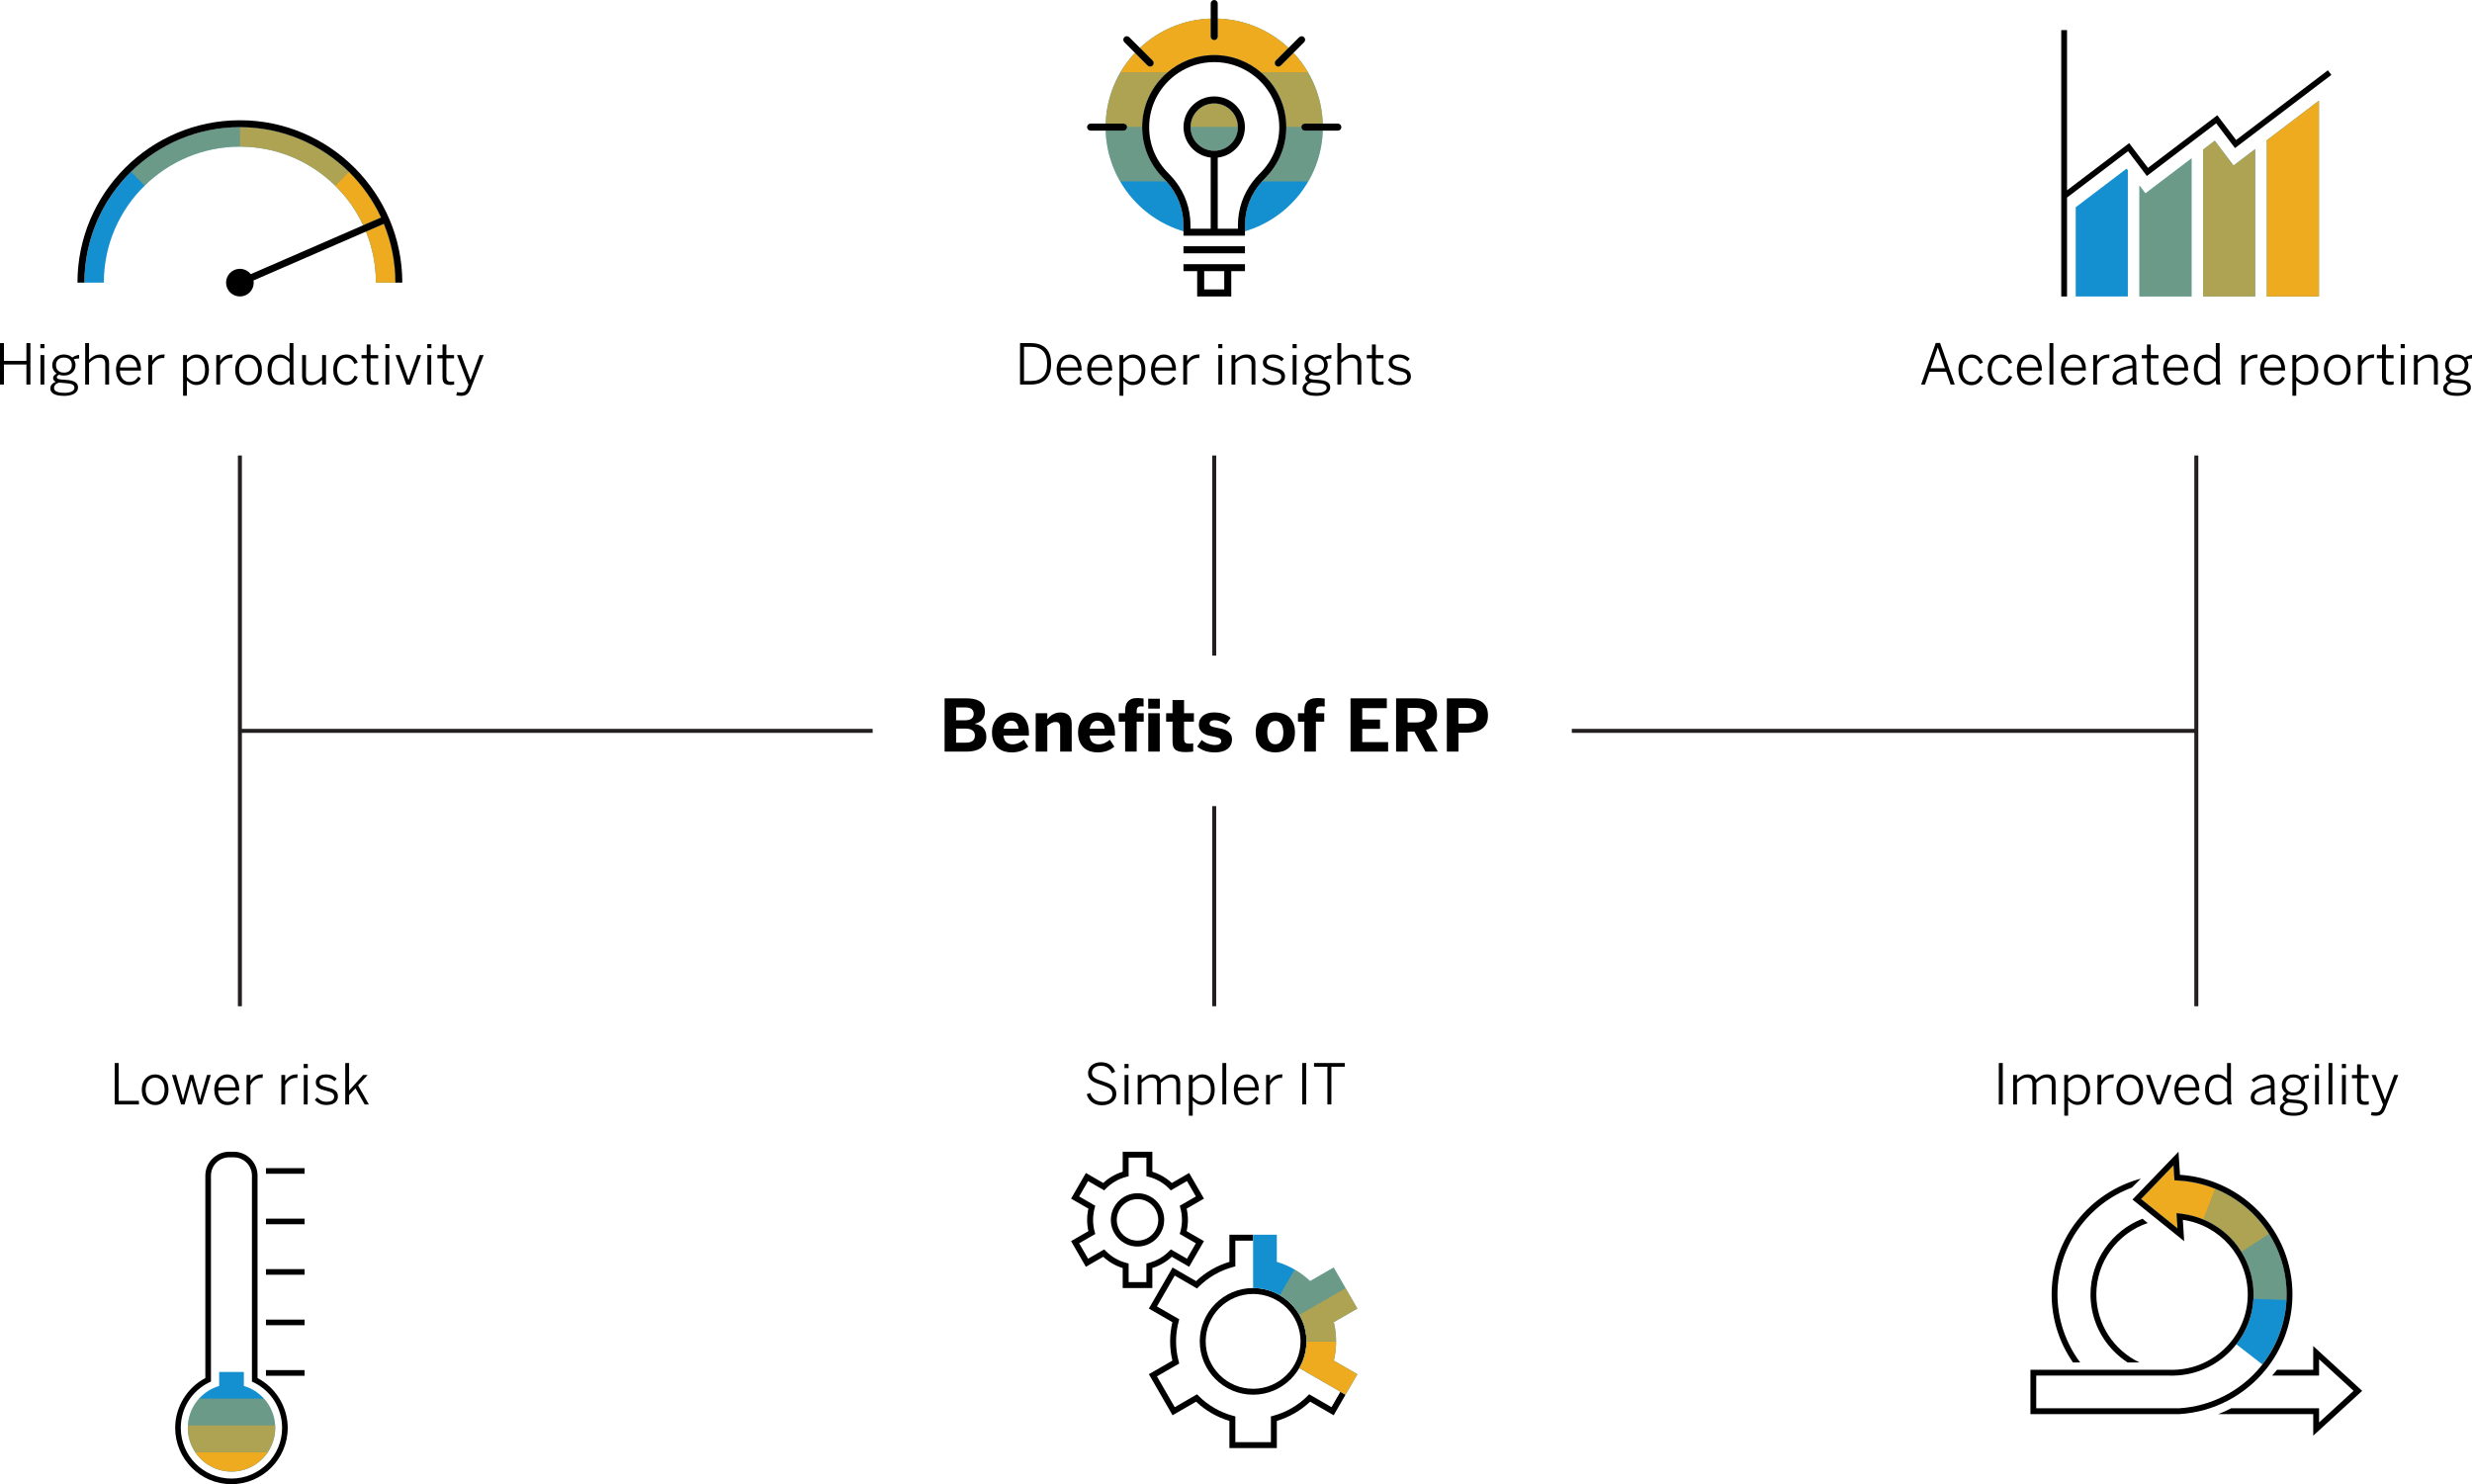 <svg xmlns="http://www.w3.org/2000/svg" xmlns:xlink="http://www.w3.org/1999/xlink" x="0px" y="0px" viewBox="0 0 1235.991 742.176" xml:space="preserve"><g id="Ebene_2">	<rect x="-181.436" y="-61.816" fill="#FFFFFF" width="1600" height="870"></rect></g><g id="Layer_1">			<line fill="none" stroke="#231F20" stroke-width="2" stroke-miterlimit="10" x1="607.107" y1="327.847" x2="607.107" y2="227.771"></line>	<line fill="none" stroke="#231F20" stroke-width="2" stroke-miterlimit="10" x1="120.03" y1="365.477" x2="436.327" y2="365.477"></line>	<g>		<path d="M472.301,375.849V349.2h10.652c1.219,0,2.399,0.091,3.542,0.272s2.156,0.519,3.041,1.011s1.594,1.166,2.127,2.021   s0.8,1.951,0.8,3.287c0,0.938-0.141,1.761-0.422,2.47s-0.653,1.31-1.116,1.802s-1.002,0.888-1.617,1.187s-1.257,0.519-1.925,0.659   v0.088c0.809,0.141,1.562,0.36,2.259,0.659s1.31,0.706,1.837,1.222s0.94,1.151,1.239,1.907s0.448,1.661,0.448,2.716   c0,1.348-0.27,2.49-0.809,3.428s-1.257,1.693-2.153,2.268s-1.928,0.993-3.094,1.257s-2.37,0.396-3.612,0.396H472.301z    M478.049,360.187h4.324c1.535,0,2.663-0.275,3.384-0.826s1.081-1.342,1.081-2.373c0-1.055-0.337-1.857-1.011-2.408   s-1.802-0.826-3.384-0.826h-4.395V360.187z M478.049,371.384h4.729c1.629,0,2.815-0.305,3.56-0.914s1.116-1.494,1.116-2.654   c0-2.32-1.646-3.48-4.939-3.48h-4.465V371.384z"></path>		<path d="M505.787,376.253c-1.254,0-2.47-0.176-3.647-0.527s-2.221-0.917-3.129-1.696s-1.638-1.805-2.188-3.076   s-0.826-2.833-0.826-4.685c0-1.875,0.316-3.448,0.949-4.72s1.43-2.297,2.391-3.076s2.004-1.342,3.129-1.688   s2.18-0.519,3.164-0.519s2.001,0.149,3.05,0.448s1.998,0.844,2.848,1.635s1.55,1.878,2.101,3.261s0.826,3.164,0.826,5.344v0.861   h-12.709c0.152,1.582,0.63,2.71,1.433,3.384s1.813,1.011,3.032,1.011c1.148,0,2.221-0.234,3.217-0.703s1.822-1.002,2.479-1.6   l2.232,3.463C511.875,375.292,509.092,376.253,505.787,376.253z M509.268,364.405c-0.281-2.672-1.506-4.008-3.674-4.008   c-0.902,0-1.702,0.313-2.399,0.94s-1.157,1.649-1.38,3.067H509.268z"></path>		<path d="M517.846,375.849v-19.195h5.801v3.023c0.281-0.375,0.627-0.762,1.037-1.16s0.891-0.765,1.441-1.099   s1.169-0.609,1.854-0.826s1.45-0.325,2.294-0.325c0.809,0,1.556,0.108,2.241,0.325s1.274,0.548,1.767,0.993   s0.876,1.02,1.151,1.723s0.413,1.547,0.413,2.531v14.01h-5.766v-12.164c0-0.867-0.173-1.523-0.519-1.969s-0.929-0.668-1.749-0.668   c-0.762,0-1.485,0.182-2.171,0.545s-1.351,0.82-1.995,1.371v12.885H517.846z"></path>		<path d="M548.818,376.253c-1.254,0-2.47-0.176-3.647-0.527s-2.221-0.917-3.129-1.696s-1.638-1.805-2.188-3.076   s-0.826-2.833-0.826-4.685c0-1.875,0.316-3.448,0.949-4.72s1.43-2.297,2.391-3.076s2.004-1.342,3.129-1.688   s2.18-0.519,3.164-0.519s2.001,0.149,3.05,0.448s1.998,0.844,2.848,1.635s1.55,1.878,2.101,3.261s0.826,3.164,0.826,5.344v0.861   h-12.709c0.152,1.582,0.63,2.71,1.433,3.384s1.813,1.011,3.032,1.011c1.148,0,2.221-0.234,3.217-0.703s1.822-1.002,2.479-1.6   l2.232,3.463C554.906,375.292,552.123,376.253,548.818,376.253z M552.299,364.405c-0.281-2.672-1.506-4.008-3.674-4.008   c-0.902,0-1.702,0.313-2.399,0.94s-1.157,1.649-1.38,3.067H552.299z"></path>		<path d="M562.564,375.849v-14.977h-3.199v-4.219h3.199v-1.318c0-0.797,0.085-1.573,0.255-2.329s0.483-1.427,0.94-2.013   s1.069-1.055,1.837-1.406s1.749-0.527,2.944-0.527c0.293,0,0.612,0.012,0.958,0.035s0.674,0.047,0.984,0.07   s0.586,0.05,0.826,0.079s0.401,0.056,0.483,0.079v3.99c-0.176-0.047-0.401-0.076-0.677-0.088s-0.519-0.018-0.729-0.018   c-0.727,0-1.251,0.19-1.573,0.571s-0.483,0.958-0.483,1.731v1.143h3.533v4.219h-3.533v14.977H562.564z M574.096,354.351v-4.957   h5.818v4.957H574.096z M574.131,375.849v-19.195h5.748v19.195H574.131z"></path>		<path d="M592.781,376.095c-1.418,0-2.561-0.126-3.428-0.378s-1.526-0.618-1.978-1.099s-0.75-1.066-0.896-1.758   s-0.22-1.494-0.22-2.408v-9.58h-3.199v-4.219h3.199v-6.574h5.766v6.574h4.922v4.219h-4.922v8.314c0,1.031,0.179,1.74,0.536,2.127   s1.063,0.58,2.118,0.58c0.34,0,0.694-0.018,1.063-0.053s0.653-0.094,0.853-0.176v4.148c-0.117,0.023-0.322,0.053-0.615,0.088   s-0.624,0.064-0.993,0.088s-0.753,0.047-1.151,0.07S593.086,376.095,592.781,376.095z"></path>		<path d="M607.529,376.253c-2.109,0-3.885-0.284-5.326-0.853s-2.654-1.269-3.639-2.101l2.303-3.252   c0.867,0.773,1.901,1.383,3.103,1.828s2.388,0.668,3.56,0.668c0.914,0,1.652-0.158,2.215-0.475s0.844-0.785,0.844-1.406   c0-0.668-0.275-1.16-0.826-1.477s-1.488-0.592-2.812-0.826c-0.914-0.164-1.819-0.354-2.716-0.571s-1.699-0.542-2.408-0.976   s-1.286-1.005-1.731-1.714s-0.668-1.626-0.668-2.751c0-0.961,0.188-1.819,0.562-2.575s0.896-1.392,1.564-1.907   s1.453-0.911,2.355-1.187s1.893-0.413,2.971-0.413c1.969,0,3.601,0.24,4.896,0.721s2.47,1.137,3.524,1.969l-2.268,3.287   c-0.984-0.668-1.942-1.184-2.874-1.547s-1.854-0.545-2.769-0.545c-0.844,0-1.488,0.149-1.934,0.448s-0.668,0.712-0.668,1.239   c0,0.574,0.272,1.008,0.817,1.301s1.415,0.545,2.61,0.756c0.938,0.164,1.875,0.354,2.812,0.571s1.77,0.536,2.496,0.958   s1.318,0.981,1.775,1.679s0.686,1.585,0.686,2.663c0,1.148-0.234,2.139-0.703,2.971s-1.093,1.506-1.872,2.021   s-1.679,0.894-2.698,1.134S608.631,376.253,607.529,376.253z"></path>		<path d="M637.676,376.253c-1.16,0-2.326-0.17-3.498-0.51s-2.227-0.899-3.164-1.679s-1.699-1.805-2.285-3.076   s-0.879-2.845-0.879-4.72s0.293-3.454,0.879-4.737s1.348-2.314,2.285-3.094s1.986-1.336,3.146-1.67s2.332-0.501,3.516-0.501   c1.148,0,2.306,0.167,3.472,0.501s2.215,0.891,3.146,1.67s1.693,1.811,2.285,3.094s0.888,2.862,0.888,4.737   s-0.296,3.448-0.888,4.72s-1.354,2.297-2.285,3.076s-1.98,1.339-3.146,1.679S638.824,376.253,637.676,376.253z M637.676,372.175   c1.359,0,2.364-0.539,3.015-1.617s0.976-2.496,0.976-4.254c0-0.785-0.073-1.532-0.22-2.241s-0.381-1.327-0.703-1.854   s-0.735-0.94-1.239-1.239s-1.113-0.448-1.828-0.448c-1.395,0-2.417,0.533-3.067,1.6s-0.976,2.461-0.976,4.184   c0,0.797,0.073,1.556,0.22,2.276s0.381,1.345,0.703,1.872s0.735,0.946,1.239,1.257S636.926,372.175,637.676,372.175z"></path>		<path d="M652.178,375.849v-14.977h-3.199v-4.219h3.199v-1.318c0-0.797,0.079-1.573,0.237-2.329s0.478-1.427,0.958-2.013   s1.157-1.055,2.03-1.406s2.019-0.527,3.437-0.527c0.293,0,0.618,0.012,0.976,0.035s0.712,0.047,1.063,0.07s0.665,0.05,0.94,0.079   s0.448,0.056,0.519,0.079v4.025c-0.152-0.047-0.401-0.082-0.747-0.105s-0.659-0.035-0.94-0.035c-0.363,0-0.709,0.023-1.037,0.07   s-0.618,0.149-0.87,0.308s-0.448,0.393-0.589,0.703s-0.211,0.718-0.211,1.222v1.143h4.166v4.219h-4.166v14.977H652.178z"></path>		<path d="M675.258,375.849V349.2h18.141v4.904h-12.287v5.73h8.895v4.641h-8.895v6.627h12.938v4.746H675.258z"></path>		<path d="M698.039,375.849V349.2h10.002c1.629,0,3.091,0.152,4.386,0.457s2.394,0.791,3.296,1.459s1.594,1.526,2.074,2.575   s0.721,2.3,0.721,3.753c0,2.121-0.475,3.779-1.424,4.975s-2.32,2.074-4.113,2.637l5.924,10.793h-6.188l-5.537-10.037h-3.393   v10.037H698.039z M703.787,361.276h4.008c1.699,0,2.956-0.272,3.771-0.817s1.222-1.497,1.222-2.856   c0-1.324-0.407-2.256-1.222-2.795s-2.071-0.809-3.771-0.809h-4.008V361.276z"></path>		<path d="M723.422,375.849V349.2h9.686c1.406,0,2.766,0.114,4.078,0.343s2.473,0.662,3.48,1.301s1.811,1.509,2.408,2.61   s0.896,2.531,0.896,4.289c0,1.793-0.316,3.249-0.949,4.368s-1.474,1.995-2.522,2.628s-2.227,1.063-3.533,1.292   s-2.622,0.343-3.946,0.343h-3.779v9.475H723.422z M729.24,361.839h4.008c1.816,0,3.103-0.334,3.858-1.002s1.134-1.652,1.134-2.953   c0-1.242-0.372-2.2-1.116-2.874s-2.036-1.011-3.876-1.011h-4.008V361.839z"></path>	</g>	<g>		<path d="M0,171.568h1.982v8.887h11.225v-8.887h1.996v20.727h-1.996v-10.021H1.982v10.021H0V171.568z"></path>		<path d="M20.18,172.046h2.051v2.078H20.18V172.046z M20.234,177.542h1.928v14.752h-1.928V177.542z"></path>		<path d="M32.17,197.955c-2.406,0-4.175-0.333-5.305-0.998s-1.695-1.567-1.695-2.707c0-0.766,0.239-1.434,0.718-2.003   s1.146-1.019,2.003-1.347c-0.884-0.355-1.326-0.984-1.326-1.887c0-0.446,0.164-0.856,0.492-1.23s0.766-0.697,1.312-0.971   c-0.711-0.456-1.263-1.046-1.654-1.771s-0.588-1.547-0.588-2.468c0-0.784,0.148-1.502,0.444-2.153s0.702-1.21,1.217-1.675   s1.128-0.829,1.839-1.094s1.485-0.396,2.324-0.396c0.856,0,1.641,0.132,2.352,0.396s1.326,0.638,1.846,1.121   c0.429-0.319,0.955-0.604,1.579-0.854s1.237-0.412,1.839-0.485v1.818c-0.429,0-0.877,0.036-1.347,0.109s-0.918,0.2-1.347,0.383   c0.583,0.793,0.875,1.736,0.875,2.83c0,0.802-0.15,1.526-0.451,2.174s-0.709,1.198-1.224,1.654s-1.126,0.805-1.832,1.046   s-1.47,0.362-2.29,0.362c-0.866,0-1.659-0.137-2.379-0.41c-0.355,0.146-0.641,0.321-0.854,0.526s-0.321,0.449-0.321,0.731   c0,0.319,0.152,0.561,0.458,0.725s0.877,0.296,1.716,0.396l3.227,0.246c1.714,0.146,3.01,0.52,3.89,1.121s1.319,1.481,1.319,2.639   c0,0.665-0.169,1.26-0.506,1.784s-0.805,0.959-1.401,1.306s-1.314,0.613-2.153,0.8S33.182,197.955,32.17,197.955z M32.361,196.437   c1.513,0,2.7-0.228,3.562-0.684s1.292-1.058,1.292-1.805c0-0.711-0.308-1.249-0.923-1.613s-1.652-0.602-3.11-0.711l-2.939-0.232   l-0.766-0.082c-0.839,0.265-1.458,0.638-1.859,1.121s-0.602,1.007-0.602,1.572c0,0.784,0.426,1.386,1.278,1.805   S30.502,196.437,32.361,196.437z M31.979,186.333c1.212,0,2.172-0.337,2.878-1.012s1.06-1.581,1.06-2.721   c0-1.176-0.344-2.104-1.032-2.782s-1.666-1.019-2.933-1.019c-1.23,0-2.196,0.344-2.898,1.032S28,181.444,28,182.601   c0,1.14,0.36,2.046,1.08,2.721S30.767,186.333,31.979,186.333z"></path>		<path d="M42.588,171.568h1.928v8.299c0.711-0.711,1.533-1.324,2.468-1.839s1.989-0.772,3.165-0.772   c1.458,0,2.555,0.383,3.288,1.148s1.101,1.841,1.101,3.227v10.664h-1.928v-10.309c0-1.039-0.237-1.812-0.711-2.317   s-1.217-0.759-2.229-0.759c-0.948,0-1.834,0.228-2.659,0.684s-1.656,1.085-2.495,1.887v10.814h-1.928V171.568z"></path>		<path d="M64.477,192.609c-0.856,0-1.677-0.164-2.461-0.492s-1.47-0.82-2.058-1.477s-1.06-1.458-1.415-2.406   s-0.533-2.06-0.533-3.336c0-1.304,0.191-2.436,0.574-3.397s0.884-1.755,1.504-2.379s1.311-1.092,2.071-1.401   s1.533-0.465,2.317-0.465c0.866,0,1.666,0.164,2.399,0.492s1.367,0.813,1.9,1.456s0.955,1.444,1.265,2.406   s0.465,2.066,0.465,3.315v0.369H59.951c0,0.911,0.125,1.718,0.376,2.42s0.586,1.294,1.005,1.777s0.909,0.853,1.47,1.107   s1.16,0.383,1.798,0.383c1.103,0,2.003-0.23,2.7-0.69s1.328-1.128,1.894-2.003l1.203,0.957c-0.656,1.039-1.456,1.859-2.399,2.461   S65.88,192.609,64.477,192.609z M68.633,183.75c-0.063-0.684-0.189-1.324-0.376-1.921s-0.451-1.116-0.793-1.559   s-0.766-0.784-1.271-1.025s-1.087-0.362-1.743-0.362c-0.538,0-1.053,0.098-1.545,0.294s-0.941,0.494-1.347,0.896   s-0.747,0.904-1.025,1.511s-0.463,1.328-0.554,2.167H68.633z"></path>		<path d="M74.143,177.542h1.928v2.912h0.055c0.583-0.921,1.342-1.684,2.276-2.29s2.126-0.909,3.575-0.909h0.342l-0.191,1.791H81.84   c-0.073,0-0.137-0.005-0.191-0.014s-0.091-0.014-0.109-0.014c-1.222,0-2.292,0.319-3.213,0.957s-1.673,1.545-2.256,2.721v9.598   h-1.928V177.542z"></path>		<path d="M91.533,177.542h1.928v2.092c0.602-0.629,1.294-1.183,2.078-1.661s1.736-0.718,2.857-0.718   c0.839,0,1.632,0.159,2.379,0.479s1.39,0.791,1.928,1.415s0.966,1.417,1.285,2.379s0.479,2.085,0.479,3.37   c0,1.294-0.159,2.422-0.479,3.384s-0.757,1.755-1.312,2.379s-1.217,1.094-1.982,1.408s-1.591,0.472-2.475,0.472   c-0.948,0-1.813-0.21-2.598-0.629s-1.504-0.962-2.16-1.627v7.615h-1.928V177.542z M98.055,190.927c0.656,0,1.26-0.118,1.812-0.355   s1.023-0.597,1.415-1.08s0.699-1.103,0.923-1.859s0.335-1.659,0.335-2.707c0-1.021-0.116-1.909-0.349-2.666   s-0.556-1.383-0.971-1.88s-0.891-0.866-1.429-1.107s-1.116-0.362-1.736-0.362c-0.911,0-1.728,0.219-2.447,0.656   s-1.436,1.03-2.146,1.777v7.178c0.729,0.784,1.463,1.381,2.201,1.791S97.198,190.927,98.055,190.927z"></path>		<path d="M108.131,177.542h1.928v2.912h0.055c0.583-0.921,1.342-1.684,2.276-2.29s2.126-0.909,3.575-0.909h0.342l-0.191,1.791   h-0.287c-0.073,0-0.137-0.005-0.191-0.014s-0.091-0.014-0.109-0.014c-1.222,0-2.292,0.319-3.213,0.957s-1.673,1.545-2.256,2.721   v9.598h-1.928V177.542z"></path>		<path d="M124.291,192.609c-0.894,0-1.748-0.169-2.563-0.506s-1.531-0.834-2.146-1.49s-1.101-1.458-1.456-2.406   s-0.533-2.042-0.533-3.281c0-1.23,0.178-2.322,0.533-3.274s0.836-1.755,1.442-2.406s1.317-1.146,2.133-1.483   s1.68-0.506,2.591-0.506c0.894,0,1.745,0.169,2.557,0.506s1.52,0.832,2.126,1.483s1.087,1.454,1.442,2.406   s0.533,2.044,0.533,3.274c0,1.239-0.178,2.333-0.533,3.281s-0.836,1.75-1.442,2.406s-1.314,1.153-2.126,1.49   S125.185,192.609,124.291,192.609z M124.291,190.955c0.747,0,1.41-0.15,1.989-0.451s1.073-0.718,1.483-1.251   s0.723-1.167,0.937-1.9s0.321-1.552,0.321-2.454c0-0.802-0.103-1.565-0.308-2.29s-0.504-1.358-0.896-1.9s-0.882-0.978-1.47-1.306   s-1.273-0.492-2.058-0.492c-0.747,0-1.415,0.15-2.003,0.451s-1.087,0.716-1.497,1.244s-0.723,1.162-0.937,1.9   s-0.321,1.536-0.321,2.393c0,0.82,0.098,1.595,0.294,2.324s0.494,1.369,0.896,1.921s0.9,0.991,1.497,1.319   S123.507,190.955,124.291,190.955z"></path>		<path d="M139.863,192.541c-0.839,0-1.632-0.152-2.379-0.458s-1.393-0.774-1.935-1.408s-0.973-1.427-1.292-2.379   s-0.479-2.076-0.479-3.37c0-1.285,0.159-2.408,0.479-3.37s0.759-1.759,1.319-2.393s1.224-1.109,1.989-1.429   s1.586-0.479,2.461-0.479c0.957,0,1.846,0.219,2.666,0.656s1.518,0.984,2.092,1.641v-7.984h1.941v17.09   c0,0.894,0.032,1.629,0.096,2.208s0.178,1.055,0.342,1.429h-2.037c-0.091-0.265-0.171-0.593-0.239-0.984s-0.103-0.784-0.103-1.176   c-0.593,0.656-1.285,1.222-2.078,1.695S140.966,192.541,139.863,192.541z M140.191,190.9c0.921,0,1.738-0.217,2.454-0.649   s1.429-1.023,2.14-1.771v-7.164c-0.729-0.784-1.461-1.386-2.194-1.805s-1.533-0.629-2.399-0.629c-0.647,0-1.246,0.121-1.798,0.362   s-1.023,0.61-1.415,1.107s-0.699,1.128-0.923,1.894s-0.335,1.668-0.335,2.707c0,1.012,0.116,1.892,0.349,2.639   s0.554,1.367,0.964,1.859s0.887,0.856,1.429,1.094S139.581,190.9,140.191,190.9z"></path>		<path d="M155.449,192.609c-1.477,0-2.577-0.388-3.302-1.162s-1.087-1.854-1.087-3.24v-10.664h1.928v10.322   c0,1.048,0.232,1.825,0.697,2.331s1.212,0.759,2.242,0.759c0.948,0,1.83-0.234,2.646-0.704s1.643-1.096,2.481-1.88v-10.828h1.955   v14.752h-1.955v-2.324c-0.711,0.711-1.533,1.328-2.468,1.853S156.606,192.609,155.449,192.609z"></path>		<path d="M173.004,192.609c-0.839,0-1.646-0.169-2.42-0.506s-1.456-0.834-2.044-1.49s-1.055-1.458-1.401-2.406   s-0.52-2.042-0.52-3.281c0-1.321,0.187-2.463,0.561-3.425s0.868-1.759,1.483-2.393s1.321-1.101,2.119-1.401   s1.606-0.451,2.427-0.451c0.784,0,1.479,0.107,2.085,0.321s1.133,0.508,1.579,0.882s0.834,0.805,1.162,1.292s0.602,1,0.82,1.538   l-1.641,0.725c-0.419-1.003-0.941-1.771-1.565-2.304s-1.456-0.8-2.495-0.8c-0.547,0-1.096,0.103-1.647,0.308   s-1.046,0.547-1.483,1.025s-0.791,1.099-1.06,1.859s-0.403,1.693-0.403,2.796c0,0.976,0.116,1.837,0.349,2.584   s0.549,1.376,0.95,1.887s0.877,0.902,1.429,1.176s1.15,0.41,1.798,0.41c1.03,0,1.861-0.248,2.495-0.745s1.215-1.297,1.743-2.399   l1.559,0.67c-0.292,0.62-0.62,1.188-0.984,1.702s-0.786,0.95-1.265,1.306s-1.017,0.631-1.613,0.827   S173.751,192.609,173.004,192.609z"></path>		<path d="M187.223,192.486c-1.413,0-2.413-0.285-3.001-0.854s-0.882-1.497-0.882-2.782v-9.652h-2.584v-1.654h2.584v-5.291h1.928   v5.291h3.828v1.654h-3.828v9.256c0,0.784,0.159,1.383,0.479,1.798s0.935,0.622,1.846,0.622c0.282,0,0.559-0.016,0.827-0.048   s0.508-0.084,0.718-0.157v1.654c-0.228,0.036-0.52,0.073-0.875,0.109S187.56,192.486,187.223,192.486z"></path>		<path d="M192.664,172.046h2.051v2.078h-2.051V172.046z M192.719,177.542h1.928v14.752h-1.928V177.542z"></path>		<path d="M197.764,177.542h2.078l4.361,12.455h0.055l4.348-12.455h1.955l-5.428,14.807h-1.928L197.764,177.542z"></path>		<path d="M213.637,172.046h2.051v2.078h-2.051V172.046z M213.691,177.542h1.928v14.752h-1.928V177.542z"></path>		<path d="M225.148,192.486c-1.413,0-2.413-0.285-3.001-0.854s-0.882-1.497-0.882-2.782v-9.652h-2.584v-1.654h2.584v-5.291h1.928   v5.291h3.828v1.654h-3.828v9.256c0,0.784,0.159,1.383,0.479,1.798s0.935,0.622,1.846,0.622c0.282,0,0.559-0.016,0.827-0.048   s0.508-0.084,0.718-0.157v1.654c-0.228,0.036-0.52,0.073-0.875,0.109S225.485,192.486,225.148,192.486z"></path>		<path d="M230.549,197.955c-0.565,0-1.039-0.029-1.422-0.089s-0.72-0.135-1.012-0.226l0.438-1.6c0.21,0.063,0.483,0.118,0.82,0.164   s0.747,0.068,1.23,0.068c0.802,0,1.427-0.183,1.873-0.547s0.829-0.938,1.148-1.723l0.615-1.627l-5.715-14.834h2.078l4.594,12.455   h0.055l4.566-12.455h2.01l-6.357,16.461c-0.237,0.656-0.497,1.23-0.779,1.723s-0.615,0.902-0.998,1.23s-0.825,0.576-1.326,0.745   S231.26,197.955,230.549,197.955z"></path>	</g>	<g>		<path d="M510.017,171.568h5.236c3.391,0,5.954,0.863,7.69,2.591s2.604,4.309,2.604,7.745s-0.877,6.027-2.632,7.772   s-4.309,2.618-7.663,2.618h-5.236V171.568z M515.554,190.503c2.562,0,4.537-0.682,5.927-2.044s2.085-3.548,2.085-6.556   c0-2.926-0.699-5.07-2.099-6.433s-3.389-2.044-5.968-2.044h-3.5v17.076H515.554z"></path>		<path d="M534.79,192.609c-0.856,0-1.677-0.164-2.461-0.492s-1.47-0.82-2.058-1.477s-1.06-1.458-1.415-2.406   s-0.533-2.06-0.533-3.336c0-1.304,0.191-2.436,0.574-3.397s0.884-1.755,1.504-2.379s1.311-1.092,2.071-1.401   s1.533-0.465,2.317-0.465c0.866,0,1.666,0.164,2.399,0.492s1.367,0.813,1.9,1.456s0.955,1.444,1.265,2.406   s0.465,2.066,0.465,3.315v0.369h-10.555c0,0.911,0.125,1.718,0.376,2.42s0.586,1.294,1.005,1.777s0.909,0.853,1.47,1.107   s1.16,0.383,1.798,0.383c1.103,0,2.003-0.23,2.7-0.69s1.328-1.128,1.894-2.003l1.203,0.957c-0.656,1.039-1.456,1.859-2.399,2.461   S536.193,192.609,534.79,192.609z M538.946,183.75c-0.063-0.684-0.189-1.324-0.376-1.921s-0.451-1.116-0.793-1.559   s-0.766-0.784-1.271-1.025s-1.087-0.362-1.743-0.362c-0.538,0-1.053,0.098-1.545,0.294s-0.941,0.494-1.347,0.896   s-0.747,0.904-1.025,1.511s-0.463,1.328-0.554,2.167H538.946z"></path>		<path d="M550.075,192.609c-0.856,0-1.677-0.164-2.461-0.492s-1.47-0.82-2.058-1.477s-1.06-1.458-1.415-2.406   s-0.533-2.06-0.533-3.336c0-1.304,0.191-2.436,0.574-3.397s0.884-1.755,1.504-2.379s1.311-1.092,2.071-1.401   s1.533-0.465,2.317-0.465c0.866,0,1.666,0.164,2.399,0.492s1.367,0.813,1.9,1.456s0.955,1.444,1.265,2.406   s0.465,2.066,0.465,3.315v0.369H545.55c0,0.911,0.125,1.718,0.376,2.42s0.586,1.294,1.005,1.777s0.909,0.853,1.47,1.107   s1.16,0.383,1.798,0.383c1.103,0,2.003-0.23,2.7-0.69s1.328-1.128,1.894-2.003l1.203,0.957c-0.656,1.039-1.456,1.859-2.399,2.461   S551.479,192.609,550.075,192.609z M554.231,183.75c-0.063-0.684-0.189-1.324-0.376-1.921s-0.451-1.116-0.793-1.559   s-0.766-0.784-1.271-1.025s-1.087-0.362-1.743-0.362c-0.538,0-1.053,0.098-1.545,0.294s-0.941,0.494-1.347,0.896   s-0.747,0.904-1.025,1.511s-0.463,1.328-0.554,2.167H554.231z"></path>		<path d="M559.741,177.542h1.928v2.092c0.602-0.629,1.294-1.183,2.078-1.661s1.736-0.718,2.857-0.718   c0.839,0,1.632,0.159,2.379,0.479s1.39,0.791,1.928,1.415s0.966,1.417,1.285,2.379s0.479,2.085,0.479,3.37   c0,1.294-0.159,2.422-0.479,3.384s-0.757,1.755-1.312,2.379s-1.217,1.094-1.982,1.408s-1.591,0.472-2.475,0.472   c-0.948,0-1.813-0.21-2.598-0.629s-1.504-0.962-2.16-1.627v7.615h-1.928V177.542z M566.263,190.927   c0.656,0,1.26-0.118,1.812-0.355s1.023-0.597,1.415-1.08s0.699-1.103,0.923-1.859s0.335-1.659,0.335-2.707   c0-1.021-0.116-1.909-0.349-2.666s-0.556-1.383-0.971-1.88s-0.891-0.866-1.429-1.107s-1.116-0.362-1.736-0.362   c-0.911,0-1.728,0.219-2.447,0.656s-1.436,1.03-2.146,1.777v7.178c0.729,0.784,1.463,1.381,2.201,1.791   S565.406,190.927,566.263,190.927z"></path>		<path d="M581.958,192.609c-0.856,0-1.677-0.164-2.461-0.492s-1.47-0.82-2.058-1.477s-1.06-1.458-1.415-2.406   s-0.533-2.06-0.533-3.336c0-1.304,0.191-2.436,0.574-3.397s0.884-1.755,1.504-2.379s1.311-1.092,2.071-1.401   s1.533-0.465,2.317-0.465c0.866,0,1.666,0.164,2.399,0.492s1.367,0.813,1.9,1.456s0.955,1.444,1.265,2.406   s0.465,2.066,0.465,3.315v0.369h-10.555c0,0.911,0.125,1.718,0.376,2.42s0.586,1.294,1.005,1.777s0.909,0.853,1.47,1.107   s1.16,0.383,1.798,0.383c1.103,0,2.003-0.23,2.7-0.69s1.328-1.128,1.894-2.003l1.203,0.957c-0.656,1.039-1.456,1.859-2.399,2.461   S583.361,192.609,581.958,192.609z M586.114,183.75c-0.063-0.684-0.189-1.324-0.376-1.921s-0.451-1.116-0.793-1.559   s-0.766-0.784-1.271-1.025s-1.087-0.362-1.743-0.362c-0.538,0-1.053,0.098-1.545,0.294s-0.941,0.494-1.347,0.896   s-0.747,0.904-1.025,1.511s-0.463,1.328-0.554,2.167H586.114z"></path>		<path d="M591.624,177.542h1.928v2.912h0.055c0.583-0.921,1.342-1.684,2.276-2.29s2.126-0.909,3.575-0.909h0.342l-0.191,1.791   h-0.287c-0.073,0-0.137-0.005-0.191-0.014s-0.091-0.014-0.109-0.014c-1.222,0-2.292,0.319-3.213,0.957s-1.673,1.545-2.256,2.721   v9.598h-1.928V177.542z"></path>		<path d="M609.124,172.046h2.051v2.078h-2.051V172.046z M609.179,177.542h1.928v14.752h-1.928V177.542z"></path>		<path d="M615.741,177.542h1.928v2.324c0.711-0.711,1.533-1.324,2.468-1.839s1.989-0.772,3.165-0.772   c1.458,0,2.555,0.383,3.288,1.148s1.101,1.841,1.101,3.227v10.664h-1.928v-10.309c0-1.039-0.237-1.812-0.711-2.317   s-1.217-0.759-2.229-0.759c-0.948,0-1.834,0.228-2.659,0.684s-1.656,1.085-2.495,1.887v10.814h-1.928V177.542z"></path>		<path d="M636.769,192.568c-1.321,0-2.477-0.246-3.466-0.738s-1.766-1.121-2.331-1.887l1.23-1.121   c0.565,0.656,1.215,1.176,1.948,1.559s1.615,0.574,2.646,0.574c1.267,0,2.224-0.221,2.871-0.663s0.971-1.082,0.971-1.921   c0-0.802-0.319-1.408-0.957-1.818s-1.673-0.784-3.104-1.121c-0.839-0.2-1.581-0.417-2.229-0.649s-1.185-0.513-1.613-0.841   s-0.75-0.716-0.964-1.162s-0.321-0.998-0.321-1.654c0-0.52,0.111-1.014,0.335-1.483s0.549-0.882,0.978-1.237   s0.95-0.636,1.565-0.841s1.324-0.308,2.126-0.308c1.276,0,2.343,0.191,3.199,0.574s1.613,0.902,2.27,1.559l-1.094,1.285   c-0.556-0.556-1.189-0.998-1.9-1.326s-1.513-0.492-2.406-0.492c-0.583,0-1.075,0.062-1.477,0.185s-0.727,0.287-0.978,0.492   s-0.438,0.438-0.561,0.697s-0.185,0.531-0.185,0.813c0,0.711,0.275,1.251,0.827,1.62s1.47,0.704,2.755,1.005   c0.921,0.228,1.729,0.463,2.427,0.704s1.285,0.54,1.764,0.896s0.834,0.774,1.066,1.258s0.349,1.089,0.349,1.818   c0,0.675-0.146,1.273-0.438,1.798s-0.688,0.969-1.189,1.333s-1.103,0.638-1.805,0.82S637.607,192.568,636.769,192.568z"></path>		<path d="M646.284,172.046h2.051v2.078h-2.051V172.046z M646.339,177.542h1.928v14.752h-1.928V177.542z"></path>		<path d="M658.274,197.955c-2.406,0-4.175-0.333-5.305-0.998s-1.695-1.567-1.695-2.707c0-0.766,0.239-1.434,0.718-2.003   s1.146-1.019,2.003-1.347c-0.884-0.355-1.326-0.984-1.326-1.887c0-0.446,0.164-0.856,0.492-1.23s0.766-0.697,1.312-0.971   c-0.711-0.456-1.263-1.046-1.654-1.771s-0.588-1.547-0.588-2.468c0-0.784,0.148-1.502,0.444-2.153s0.702-1.21,1.217-1.675   s1.128-0.829,1.839-1.094s1.485-0.396,2.324-0.396c0.856,0,1.641,0.132,2.352,0.396s1.326,0.638,1.846,1.121   c0.429-0.319,0.955-0.604,1.579-0.854s1.237-0.412,1.839-0.485v1.818c-0.429,0-0.877,0.036-1.347,0.109s-0.918,0.2-1.347,0.383   c0.583,0.793,0.875,1.736,0.875,2.83c0,0.802-0.15,1.526-0.451,2.174s-0.709,1.198-1.224,1.654s-1.126,0.805-1.832,1.046   s-1.47,0.362-2.29,0.362c-0.866,0-1.659-0.137-2.379-0.41c-0.355,0.146-0.641,0.321-0.854,0.526s-0.321,0.449-0.321,0.731   c0,0.319,0.152,0.561,0.458,0.725s0.877,0.296,1.716,0.396l3.227,0.246c1.714,0.146,3.01,0.52,3.89,1.121s1.319,1.481,1.319,2.639   c0,0.665-0.169,1.26-0.506,1.784s-0.805,0.959-1.401,1.306s-1.314,0.613-2.153,0.8S659.286,197.955,658.274,197.955z    M658.466,196.437c1.513,0,2.7-0.228,3.562-0.684s1.292-1.058,1.292-1.805c0-0.711-0.308-1.249-0.923-1.613   s-1.652-0.602-3.11-0.711l-2.939-0.232l-0.766-0.082c-0.839,0.265-1.458,0.638-1.859,1.121s-0.602,1.007-0.602,1.572   c0,0.784,0.426,1.386,1.278,1.805S656.606,196.437,658.466,196.437z M658.083,186.333c1.212,0,2.172-0.337,2.878-1.012   s1.06-1.581,1.06-2.721c0-1.176-0.344-2.104-1.032-2.782s-1.666-1.019-2.933-1.019c-1.23,0-2.196,0.344-2.898,1.032   s-1.053,1.611-1.053,2.769c0,1.14,0.36,2.046,1.08,2.721S656.871,186.333,658.083,186.333z"></path>		<path d="M668.692,171.568h1.928v8.299c0.711-0.711,1.533-1.324,2.468-1.839s1.989-0.772,3.165-0.772   c1.458,0,2.555,0.383,3.288,1.148s1.101,1.841,1.101,3.227v10.664h-1.928v-10.309c0-1.039-0.237-1.812-0.711-2.317   s-1.217-0.759-2.229-0.759c-0.948,0-1.834,0.228-2.659,0.684s-1.656,1.085-2.495,1.887v10.814h-1.928V171.568z"></path>		<path d="M689.856,192.486c-1.413,0-2.413-0.285-3.001-0.854s-0.882-1.497-0.882-2.782v-9.652h-2.584v-1.654h2.584v-5.291h1.928   v5.291h3.828v1.654h-3.828v9.256c0,0.784,0.159,1.383,0.479,1.798s0.935,0.622,1.846,0.622c0.282,0,0.559-0.016,0.827-0.048   s0.508-0.084,0.718-0.157v1.654c-0.228,0.036-0.52,0.073-0.875,0.109S690.193,192.486,689.856,192.486z"></path>		<path d="M699.7,192.568c-1.321,0-2.477-0.246-3.466-0.738s-1.766-1.121-2.331-1.887l1.23-1.121   c0.565,0.656,1.215,1.176,1.948,1.559s1.615,0.574,2.646,0.574c1.267,0,2.224-0.221,2.871-0.663s0.971-1.082,0.971-1.921   c0-0.802-0.319-1.408-0.957-1.818s-1.673-0.784-3.104-1.121c-0.839-0.2-1.581-0.417-2.229-0.649s-1.185-0.513-1.613-0.841   s-0.75-0.716-0.964-1.162s-0.321-0.998-0.321-1.654c0-0.52,0.111-1.014,0.335-1.483s0.549-0.882,0.978-1.237   s0.95-0.636,1.565-0.841s1.324-0.308,2.126-0.308c1.276,0,2.343,0.191,3.199,0.574s1.613,0.902,2.27,1.559l-1.094,1.285   c-0.556-0.556-1.189-0.998-1.9-1.326s-1.513-0.492-2.406-0.492c-0.583,0-1.075,0.062-1.477,0.185s-0.727,0.287-0.978,0.492   s-0.438,0.438-0.561,0.697s-0.185,0.531-0.185,0.813c0,0.711,0.275,1.251,0.827,1.62s1.47,0.704,2.755,1.005   c0.921,0.228,1.729,0.463,2.427,0.704s1.285,0.54,1.764,0.896s0.834,0.774,1.066,1.258s0.349,1.089,0.349,1.818   c0,0.675-0.146,1.273-0.438,1.798s-0.688,0.969-1.189,1.333s-1.103,0.638-1.805,0.82S700.539,192.568,699.7,192.568z"></path>	</g>	<g>		<path d="M967.872,171.486h2.16l7.342,20.809h-2.078l-2.215-6.385h-8.395l-2.215,6.385h-1.928L967.872,171.486z M972.466,184.146   l-3.555-10.309h-0.055l-3.555,10.309H972.466z"></path>		<path d="M985.604,192.609c-0.839,0-1.646-0.169-2.42-0.506s-1.456-0.834-2.044-1.49s-1.055-1.458-1.401-2.406   s-0.52-2.042-0.52-3.281c0-1.321,0.187-2.463,0.561-3.425s0.868-1.759,1.483-2.393s1.321-1.101,2.119-1.401   s1.606-0.451,2.427-0.451c0.784,0,1.479,0.107,2.085,0.321s1.133,0.508,1.579,0.882s0.834,0.805,1.162,1.292s0.602,1,0.82,1.538   l-1.641,0.725c-0.419-1.003-0.941-1.771-1.565-2.304s-1.456-0.8-2.495-0.8c-0.547,0-1.096,0.103-1.647,0.308   s-1.046,0.547-1.483,1.025s-0.791,1.099-1.06,1.859s-0.403,1.693-0.403,2.796c0,0.976,0.116,1.837,0.349,2.584   s0.549,1.376,0.95,1.887s0.877,0.902,1.429,1.176s1.15,0.41,1.798,0.41c1.03,0,1.861-0.248,2.495-0.745s1.215-1.297,1.743-2.399   l1.559,0.67c-0.292,0.62-0.62,1.188-0.984,1.702s-0.786,0.95-1.265,1.306s-1.017,0.631-1.613,0.827   S986.352,192.609,985.604,192.609z"></path>		<path d="M1000.22,192.609c-0.839,0-1.646-0.169-2.42-0.506s-1.456-0.834-2.044-1.49s-1.055-1.458-1.401-2.406   s-0.52-2.042-0.52-3.281c0-1.321,0.187-2.463,0.561-3.425s0.868-1.759,1.483-2.393s1.321-1.101,2.119-1.401   s1.606-0.451,2.427-0.451c0.784,0,1.479,0.107,2.085,0.321s1.133,0.508,1.579,0.882s0.834,0.805,1.162,1.292s0.602,1,0.82,1.538   l-1.641,0.725c-0.419-1.003-0.941-1.771-1.565-2.304s-1.456-0.8-2.495-0.8c-0.547,0-1.096,0.103-1.647,0.308   s-1.046,0.547-1.483,1.025s-0.791,1.099-1.06,1.859s-0.403,1.693-0.403,2.796c0,0.976,0.116,1.837,0.349,2.584   s0.549,1.376,0.95,1.887s0.877,0.902,1.429,1.176s1.15,0.41,1.798,0.41c1.03,0,1.861-0.248,2.495-0.745s1.215-1.297,1.743-2.399   l1.559,0.67c-0.292,0.62-0.62,1.188-0.984,1.702s-0.786,0.95-1.265,1.306s-1.017,0.631-1.613,0.827   S1000.967,192.609,1000.22,192.609z"></path>		<path d="M1014.917,192.609c-0.856,0-1.677-0.164-2.461-0.492s-1.47-0.82-2.058-1.477s-1.06-1.458-1.415-2.406   s-0.533-2.06-0.533-3.336c0-1.304,0.191-2.436,0.574-3.397s0.884-1.755,1.504-2.379s1.311-1.092,2.071-1.401   s1.533-0.465,2.317-0.465c0.866,0,1.666,0.164,2.399,0.492s1.367,0.813,1.9,1.456s0.955,1.444,1.265,2.406   s0.465,2.066,0.465,3.315v0.369h-10.555c0,0.911,0.125,1.718,0.376,2.42s0.586,1.294,1.005,1.777s0.909,0.853,1.47,1.107   s1.16,0.383,1.798,0.383c1.103,0,2.003-0.23,2.7-0.69s1.328-1.128,1.894-2.003l1.203,0.957c-0.656,1.039-1.456,1.859-2.399,2.461   S1016.32,192.609,1014.917,192.609z M1019.073,183.75c-0.063-0.684-0.189-1.324-0.376-1.921s-0.451-1.116-0.793-1.559   s-0.766-0.784-1.271-1.025s-1.087-0.362-1.743-0.362c-0.538,0-1.053,0.098-1.545,0.294s-0.941,0.494-1.347,0.896   s-0.747,0.904-1.025,1.511s-0.463,1.328-0.554,2.167H1019.073z"></path>		<path d="M1024.747,171.568h1.928v20.727h-1.928V171.568z"></path>		<path d="M1036.929,192.609c-0.856,0-1.677-0.164-2.461-0.492s-1.47-0.82-2.058-1.477s-1.06-1.458-1.415-2.406   s-0.533-2.06-0.533-3.336c0-1.304,0.191-2.436,0.574-3.397s0.884-1.755,1.504-2.379s1.311-1.092,2.071-1.401   s1.533-0.465,2.317-0.465c0.866,0,1.666,0.164,2.399,0.492s1.367,0.813,1.9,1.456s0.955,1.444,1.265,2.406   s0.465,2.066,0.465,3.315v0.369h-10.555c0,0.911,0.125,1.718,0.376,2.42s0.586,1.294,1.005,1.777s0.909,0.853,1.47,1.107   s1.16,0.383,1.798,0.383c1.103,0,2.003-0.23,2.7-0.69s1.328-1.128,1.894-2.003l1.203,0.957c-0.656,1.039-1.456,1.859-2.399,2.461   S1038.332,192.609,1036.929,192.609z M1041.085,183.75c-0.063-0.684-0.189-1.324-0.376-1.921s-0.451-1.116-0.793-1.559   s-0.766-0.784-1.271-1.025s-1.087-0.362-1.743-0.362c-0.538,0-1.053,0.098-1.545,0.294s-0.941,0.494-1.347,0.896   s-0.747,0.904-1.025,1.511s-0.463,1.328-0.554,2.167H1041.085z"></path>		<path d="M1046.595,177.542h1.928v2.912h0.055c0.583-0.921,1.342-1.684,2.276-2.29s2.126-0.909,3.575-0.909h0.342l-0.191,1.791   h-0.287c-0.073,0-0.137-0.005-0.191-0.014s-0.091-0.014-0.109-0.014c-1.222,0-2.292,0.319-3.213,0.957s-1.673,1.545-2.256,2.721   v9.598h-1.928V177.542z"></path>		<path d="M1060.403,192.541c-1.321,0-2.347-0.326-3.076-0.978s-1.094-1.557-1.094-2.714c0-0.729,0.169-1.406,0.506-2.03   s0.897-1.198,1.682-1.723s1.812-0.991,3.083-1.401s2.846-0.757,4.724-1.039v-0.752c0-1.021-0.255-1.779-0.766-2.276   s-1.253-0.745-2.229-0.745c-1.176,0-2.192,0.219-3.049,0.656s-1.677,0.993-2.461,1.668l-1.039-1.203   c0.894-0.82,1.873-1.483,2.939-1.989s2.329-0.759,3.787-0.759c1.659,0,2.862,0.415,3.609,1.244s1.121,1.982,1.121,3.459v6.699   c0,0.894,0.032,1.629,0.096,2.208s0.169,1.055,0.314,1.429h-1.982c-0.091-0.319-0.171-0.641-0.239-0.964s-0.103-0.704-0.103-1.142   c-0.856,0.784-1.762,1.372-2.714,1.764S1061.524,192.541,1060.403,192.541z M1060.827,190.955c1.048,0,2.019-0.205,2.912-0.615   s1.723-0.979,2.488-1.709v-4.594c-1.586,0.265-2.896,0.559-3.931,0.882s-1.859,0.677-2.475,1.06s-1.048,0.793-1.299,1.23   s-0.376,0.902-0.376,1.395c0,0.784,0.237,1.372,0.711,1.764S1059.988,190.955,1060.827,190.955z"></path>		<path d="M1077.343,192.486c-1.413,0-2.413-0.285-3.001-0.854s-0.882-1.497-0.882-2.782v-9.652h-2.584v-1.654h2.584v-5.291h1.928   v5.291h3.828v1.654h-3.828v9.256c0,0.784,0.159,1.383,0.479,1.798s0.935,0.622,1.846,0.622c0.282,0,0.559-0.016,0.827-0.048   s0.508-0.084,0.718-0.157v1.654c-0.228,0.036-0.52,0.073-0.875,0.109S1077.68,192.486,1077.343,192.486z"></path>		<path d="M1088.048,192.609c-0.856,0-1.677-0.164-2.461-0.492s-1.47-0.82-2.058-1.477s-1.06-1.458-1.415-2.406   s-0.533-2.06-0.533-3.336c0-1.304,0.191-2.436,0.574-3.397s0.884-1.755,1.504-2.379s1.311-1.092,2.071-1.401   s1.533-0.465,2.317-0.465c0.866,0,1.666,0.164,2.399,0.492s1.367,0.813,1.9,1.456s0.955,1.444,1.265,2.406   s0.465,2.066,0.465,3.315v0.369h-10.555c0,0.911,0.125,1.718,0.376,2.42s0.586,1.294,1.005,1.777s0.909,0.853,1.47,1.107   s1.16,0.383,1.798,0.383c1.103,0,2.003-0.23,2.7-0.69s1.328-1.128,1.894-2.003l1.203,0.957c-0.656,1.039-1.456,1.859-2.399,2.461   S1089.451,192.609,1088.048,192.609z M1092.204,183.75c-0.063-0.684-0.189-1.324-0.376-1.921s-0.451-1.116-0.793-1.559   s-0.766-0.784-1.271-1.025s-1.087-0.362-1.743-0.362c-0.538,0-1.053,0.098-1.545,0.294s-0.941,0.494-1.347,0.896   s-0.747,0.904-1.025,1.511s-0.463,1.328-0.554,2.167H1092.204z"></path>		<path d="M1102.978,192.541c-0.839,0-1.632-0.152-2.379-0.458s-1.393-0.774-1.935-1.408s-0.973-1.427-1.292-2.379   s-0.479-2.076-0.479-3.37c0-1.285,0.159-2.408,0.479-3.37s0.759-1.759,1.319-2.393s1.224-1.109,1.989-1.429   s1.586-0.479,2.461-0.479c0.957,0,1.846,0.219,2.666,0.656s1.518,0.984,2.092,1.641v-7.984h1.941v17.09   c0,0.894,0.032,1.629,0.096,2.208s0.178,1.055,0.342,1.429h-2.037c-0.091-0.265-0.171-0.593-0.239-0.984s-0.103-0.784-0.103-1.176   c-0.593,0.656-1.285,1.222-2.078,1.695S1104.08,192.541,1102.978,192.541z M1103.306,190.9c0.921,0,1.738-0.217,2.454-0.649   s1.429-1.023,2.14-1.771v-7.164c-0.729-0.784-1.461-1.386-2.194-1.805s-1.533-0.629-2.399-0.629c-0.647,0-1.246,0.121-1.798,0.362   s-1.023,0.61-1.415,1.107s-0.699,1.128-0.923,1.894s-0.335,1.668-0.335,2.707c0,1.012,0.116,1.892,0.349,2.639   s0.554,1.367,0.964,1.859s0.887,0.856,1.429,1.094S1102.695,190.9,1103.306,190.9z"></path>		<path d="M1120.642,177.542h1.928v2.912h0.055c0.583-0.921,1.342-1.684,2.276-2.29s2.126-0.909,3.575-0.909h0.342l-0.191,1.791   h-0.287c-0.073,0-0.137-0.005-0.191-0.014s-0.091-0.014-0.109-0.014c-1.222,0-2.292,0.319-3.213,0.957s-1.673,1.545-2.256,2.721   v9.598h-1.928V177.542z"></path>		<path d="M1136.515,192.609c-0.856,0-1.677-0.164-2.461-0.492s-1.47-0.82-2.058-1.477s-1.06-1.458-1.415-2.406   s-0.533-2.06-0.533-3.336c0-1.304,0.191-2.436,0.574-3.397s0.884-1.755,1.504-2.379s1.311-1.092,2.071-1.401   s1.533-0.465,2.317-0.465c0.866,0,1.666,0.164,2.399,0.492s1.367,0.813,1.9,1.456s0.955,1.444,1.265,2.406   s0.465,2.066,0.465,3.315v0.369h-10.555c0,0.911,0.125,1.718,0.376,2.42s0.586,1.294,1.005,1.777s0.909,0.853,1.47,1.107   s1.16,0.383,1.798,0.383c1.103,0,2.003-0.23,2.7-0.69s1.328-1.128,1.894-2.003l1.203,0.957c-0.656,1.039-1.456,1.859-2.399,2.461   S1137.918,192.609,1136.515,192.609z M1140.671,183.75c-0.063-0.684-0.189-1.324-0.376-1.921s-0.451-1.116-0.793-1.559   s-0.766-0.784-1.271-1.025s-1.087-0.362-1.743-0.362c-0.538,0-1.053,0.098-1.545,0.294s-0.941,0.494-1.347,0.896   s-0.747,0.904-1.025,1.511s-0.463,1.328-0.554,2.167H1140.671z"></path>		<path d="M1146.181,177.542h1.928v2.092c0.602-0.629,1.294-1.183,2.078-1.661s1.736-0.718,2.857-0.718   c0.839,0,1.632,0.159,2.379,0.479s1.39,0.791,1.928,1.415s0.966,1.417,1.285,2.379s0.479,2.085,0.479,3.37   c0,1.294-0.159,2.422-0.479,3.384s-0.757,1.755-1.312,2.379s-1.217,1.094-1.982,1.408s-1.591,0.472-2.475,0.472   c-0.948,0-1.813-0.21-2.598-0.629s-1.504-0.962-2.16-1.627v7.615h-1.928V177.542z M1152.702,190.927   c0.656,0,1.26-0.118,1.812-0.355s1.023-0.597,1.415-1.08s0.699-1.103,0.923-1.859s0.335-1.659,0.335-2.707   c0-1.021-0.116-1.909-0.349-2.666s-0.556-1.383-0.971-1.88s-0.891-0.866-1.429-1.107s-1.116-0.362-1.736-0.362   c-0.911,0-1.728,0.219-2.447,0.656s-1.436,1.03-2.146,1.777v7.178c0.729,0.784,1.463,1.381,2.201,1.791   S1151.846,190.927,1152.702,190.927z"></path>		<path d="M1168.63,192.609c-0.894,0-1.748-0.169-2.563-0.506s-1.531-0.834-2.146-1.49s-1.101-1.458-1.456-2.406   s-0.533-2.042-0.533-3.281c0-1.23,0.178-2.322,0.533-3.274s0.836-1.755,1.442-2.406s1.317-1.146,2.133-1.483   s1.68-0.506,2.591-0.506c0.894,0,1.745,0.169,2.557,0.506s1.52,0.832,2.126,1.483s1.087,1.454,1.442,2.406   s0.533,2.044,0.533,3.274c0,1.239-0.178,2.333-0.533,3.281s-0.836,1.75-1.442,2.406s-1.314,1.153-2.126,1.49   S1169.523,192.609,1168.63,192.609z M1168.63,190.955c0.747,0,1.41-0.15,1.989-0.451s1.073-0.718,1.483-1.251   s0.723-1.167,0.937-1.9s0.321-1.552,0.321-2.454c0-0.802-0.103-1.565-0.308-2.29s-0.504-1.358-0.896-1.9s-0.882-0.978-1.47-1.306   s-1.273-0.492-2.058-0.492c-0.747,0-1.415,0.15-2.003,0.451s-1.087,0.716-1.497,1.244s-0.723,1.162-0.937,1.9   s-0.321,1.536-0.321,2.393c0,0.82,0.098,1.595,0.294,2.324s0.494,1.369,0.896,1.921s0.9,0.991,1.497,1.319   S1167.846,190.955,1168.63,190.955z"></path>		<path d="M1178.938,177.542h1.928v2.912h0.055c0.583-0.921,1.342-1.684,2.276-2.29s2.126-0.909,3.575-0.909h0.342l-0.191,1.791   h-0.287c-0.073,0-0.137-0.005-0.191-0.014s-0.091-0.014-0.109-0.014c-1.222,0-2.292,0.319-3.213,0.957s-1.673,1.545-2.256,2.721   v9.598h-1.928V177.542z"></path>		<path d="M1194.894,192.486c-1.413,0-2.413-0.285-3.001-0.854s-0.882-1.497-0.882-2.782v-9.652h-2.584v-1.654h2.584v-5.291h1.928   v5.291h3.828v1.654h-3.828v9.256c0,0.784,0.159,1.383,0.479,1.798s0.935,0.622,1.846,0.622c0.282,0,0.559-0.016,0.827-0.048   s0.508-0.084,0.718-0.157v1.654c-0.228,0.036-0.52,0.073-0.875,0.109S1195.23,192.486,1194.894,192.486z"></path>		<path d="M1200.335,172.046h2.051v2.078h-2.051V172.046z M1200.39,177.542h1.928v14.752h-1.928V177.542z"></path>		<path d="M1206.952,177.542h1.928v2.324c0.711-0.711,1.533-1.324,2.468-1.839s1.989-0.772,3.165-0.772   c1.458,0,2.555,0.383,3.288,1.148s1.101,1.841,1.101,3.227v10.664h-1.928v-10.309c0-1.039-0.237-1.812-0.711-2.317   s-1.217-0.759-2.229-0.759c-0.948,0-1.834,0.228-2.659,0.684s-1.656,1.085-2.495,1.887v10.814h-1.928V177.542z"></path>		<path d="M1228.595,197.955c-2.406,0-4.175-0.333-5.305-0.998s-1.695-1.567-1.695-2.707c0-0.766,0.239-1.434,0.718-2.003   s1.146-1.019,2.003-1.347c-0.884-0.355-1.326-0.984-1.326-1.887c0-0.446,0.164-0.856,0.492-1.23s0.766-0.697,1.312-0.971   c-0.711-0.456-1.263-1.046-1.654-1.771s-0.588-1.547-0.588-2.468c0-0.784,0.148-1.502,0.444-2.153s0.702-1.21,1.217-1.675   s1.128-0.829,1.839-1.094s1.485-0.396,2.324-0.396c0.856,0,1.641,0.132,2.352,0.396s1.326,0.638,1.846,1.121   c0.429-0.319,0.955-0.604,1.579-0.854s1.237-0.412,1.839-0.485v1.818c-0.429,0-0.877,0.036-1.347,0.109s-0.918,0.2-1.347,0.383   c0.583,0.793,0.875,1.736,0.875,2.83c0,0.802-0.15,1.526-0.451,2.174s-0.709,1.198-1.224,1.654s-1.126,0.805-1.832,1.046   s-1.47,0.362-2.29,0.362c-0.866,0-1.659-0.137-2.379-0.41c-0.355,0.146-0.641,0.321-0.854,0.526s-0.321,0.449-0.321,0.731   c0,0.319,0.152,0.561,0.458,0.725s0.877,0.296,1.716,0.396l3.227,0.246c1.714,0.146,3.01,0.52,3.89,1.121s1.319,1.481,1.319,2.639   c0,0.665-0.169,1.26-0.506,1.784s-0.805,0.959-1.401,1.306s-1.314,0.613-2.153,0.8S1229.606,197.955,1228.595,197.955z    M1228.786,196.437c1.513,0,2.7-0.228,3.562-0.684s1.292-1.058,1.292-1.805c0-0.711-0.308-1.249-0.923-1.613   s-1.652-0.602-3.11-0.711l-2.939-0.232l-0.766-0.082c-0.839,0.265-1.458,0.638-1.859,1.121s-0.602,1.007-0.602,1.572   c0,0.784,0.426,1.386,1.278,1.805S1226.927,196.437,1228.786,196.437z M1228.403,186.333c1.212,0,2.172-0.337,2.878-1.012   s1.06-1.581,1.06-2.721c0-1.176-0.344-2.104-1.032-2.782s-1.666-1.019-2.933-1.019c-1.23,0-2.196,0.344-2.898,1.032   s-1.053,1.611-1.053,2.769c0,1.14,0.36,2.046,1.08,2.721S1227.191,186.333,1228.403,186.333z"></path>	</g>	<g>		<path d="M57.34,531.567h1.982v18.908h10.131v1.818H57.34V531.567z"></path>		<path d="M77.588,552.608c-0.894,0-1.748-0.169-2.563-0.506s-1.531-0.834-2.146-1.49s-1.101-1.458-1.456-2.406   s-0.533-2.042-0.533-3.281c0-1.23,0.178-2.322,0.533-3.274s0.836-1.755,1.442-2.406s1.317-1.146,2.133-1.483   s1.68-0.506,2.591-0.506c0.894,0,1.745,0.169,2.557,0.506s1.52,0.832,2.126,1.483s1.087,1.454,1.442,2.406   s0.533,2.044,0.533,3.274c0,1.239-0.178,2.333-0.533,3.281s-0.836,1.75-1.442,2.406s-1.314,1.153-2.126,1.49   S78.481,552.608,77.588,552.608z M77.588,550.954c0.747,0,1.41-0.15,1.989-0.451s1.073-0.718,1.483-1.251s0.723-1.167,0.937-1.9   s0.321-1.552,0.321-2.454c0-0.802-0.103-1.565-0.308-2.29s-0.504-1.358-0.896-1.9s-0.882-0.978-1.47-1.306   s-1.273-0.492-2.058-0.492c-0.747,0-1.415,0.15-2.003,0.451s-1.087,0.716-1.497,1.244s-0.723,1.162-0.937,1.9   s-0.321,1.536-0.321,2.393c0,0.82,0.098,1.595,0.294,2.324s0.494,1.369,0.896,1.921s0.9,0.991,1.497,1.319   S76.804,550.954,77.588,550.954z"></path>		<path d="M85.996,537.542h2.023l2.064,7.301c0.137,0.465,0.26,0.897,0.369,1.299s0.221,0.8,0.335,1.196s0.221,0.8,0.321,1.21   s0.219,0.848,0.355,1.312h0.055c0.128-0.528,0.248-0.998,0.362-1.408s0.217-0.807,0.308-1.189s0.193-0.766,0.308-1.148   s0.234-0.807,0.362-1.271l2.023-7.301h1.764l2.037,7.438c0.128,0.456,0.244,0.875,0.349,1.258s0.207,0.761,0.308,1.135   s0.203,0.761,0.308,1.162s0.212,0.843,0.321,1.326h0.055c0.137-0.501,0.26-0.948,0.369-1.34s0.212-0.771,0.308-1.135   s0.198-0.733,0.308-1.107s0.232-0.784,0.369-1.23l2.146-7.506h1.887l-4.539,14.752H99.08l-3.336-12.127h-0.055l-3.391,12.127   h-1.764L85.996,537.542z"></path>		<path d="M113.613,552.608c-0.856,0-1.677-0.164-2.461-0.492s-1.47-0.82-2.058-1.477s-1.06-1.458-1.415-2.406   s-0.533-2.06-0.533-3.336c0-1.304,0.191-2.436,0.574-3.397s0.884-1.755,1.504-2.379s1.311-1.092,2.071-1.401   s1.533-0.465,2.317-0.465c0.866,0,1.666,0.164,2.399,0.492s1.367,0.813,1.9,1.456s0.955,1.444,1.265,2.406   s0.465,2.066,0.465,3.315v0.369h-10.555c0,0.911,0.125,1.718,0.376,2.42s0.586,1.294,1.005,1.777s0.909,0.853,1.47,1.107   s1.16,0.383,1.798,0.383c1.103,0,2.003-0.23,2.7-0.69s1.328-1.128,1.894-2.003l1.203,0.957c-0.656,1.039-1.456,1.859-2.399,2.461   S115.017,552.608,113.613,552.608z M117.77,543.749c-0.063-0.684-0.189-1.324-0.376-1.921s-0.451-1.116-0.793-1.559   s-0.766-0.784-1.271-1.025s-1.087-0.362-1.743-0.362c-0.538,0-1.053,0.098-1.545,0.294s-0.941,0.494-1.347,0.896   s-0.747,0.904-1.025,1.511s-0.463,1.328-0.554,2.167H117.77z"></path>		<path d="M123.279,537.542h1.928v2.912h0.055c0.583-0.921,1.342-1.684,2.276-2.29s2.126-0.909,3.575-0.909h0.342l-0.191,1.791   h-0.287c-0.073,0-0.137-0.005-0.191-0.014s-0.091-0.014-0.109-0.014c-1.222,0-2.292,0.319-3.213,0.957s-1.673,1.545-2.256,2.721   v9.598h-1.928V537.542z"></path>		<path d="M140.67,537.542h1.928v2.912h0.055c0.583-0.921,1.342-1.684,2.276-2.29s2.126-0.909,3.575-0.909h0.342l-0.191,1.791   h-0.287c-0.073,0-0.137-0.005-0.191-0.014s-0.091-0.014-0.109-0.014c-1.222,0-2.292,0.319-3.213,0.957s-1.673,1.545-2.256,2.721   v9.598h-1.928V537.542z"></path>		<path d="M151.84,532.046h2.051v2.078h-2.051V532.046z M151.895,537.542h1.928v14.752h-1.928V537.542z"></path>		<path d="M163.215,552.567c-1.321,0-2.477-0.246-3.466-0.738s-1.766-1.121-2.331-1.887l1.23-1.121   c0.565,0.656,1.215,1.176,1.948,1.559s1.615,0.574,2.646,0.574c1.267,0,2.224-0.221,2.871-0.663s0.971-1.082,0.971-1.921   c0-0.802-0.319-1.408-0.957-1.818s-1.673-0.784-3.104-1.121c-0.839-0.2-1.581-0.417-2.229-0.649s-1.185-0.513-1.613-0.841   s-0.75-0.716-0.964-1.162s-0.321-0.998-0.321-1.654c0-0.52,0.111-1.014,0.335-1.483s0.549-0.882,0.978-1.237   s0.95-0.636,1.565-0.841s1.324-0.308,2.126-0.308c1.276,0,2.343,0.191,3.199,0.574s1.613,0.902,2.27,1.559l-1.094,1.285   c-0.556-0.556-1.189-0.998-1.9-1.326s-1.513-0.492-2.406-0.492c-0.583,0-1.075,0.062-1.477,0.185s-0.727,0.287-0.978,0.492   s-0.438,0.438-0.561,0.697s-0.185,0.531-0.185,0.813c0,0.711,0.275,1.251,0.827,1.62s1.47,0.704,2.755,1.005   c0.921,0.228,1.729,0.463,2.427,0.704s1.285,0.54,1.764,0.896s0.834,0.774,1.066,1.258s0.349,1.089,0.349,1.818   c0,0.675-0.146,1.273-0.438,1.798s-0.688,0.969-1.189,1.333s-1.103,0.638-1.805,0.82S164.054,552.567,163.215,552.567z"></path>		<path d="M172.621,531.567h1.928v13.754l7.027-7.779h2.27l-4.812,5.209l5.4,9.543h-2.105l-4.58-8.066l-3.199,3.418v4.648h-1.928   V531.567z"></path>	</g>	<g>		<path d="M550.964,552.69c-1.96,0-3.598-0.49-4.915-1.47s-2.217-2.322-2.7-4.026l1.764-0.643c0.465,1.458,1.205,2.552,2.222,3.281   s2.254,1.094,3.712,1.094c1.567,0,2.814-0.333,3.739-0.998s1.388-1.586,1.388-2.762c0-0.538-0.075-1.017-0.226-1.436   s-0.431-0.807-0.841-1.162s-0.966-0.697-1.668-1.025s-1.604-0.67-2.707-1.025c-1.112-0.355-2.09-0.704-2.933-1.046   s-1.545-0.743-2.105-1.203s-0.979-0.989-1.258-1.586s-0.417-1.324-0.417-2.181c0-0.747,0.159-1.442,0.479-2.085   s0.761-1.203,1.326-1.682s1.242-0.856,2.03-1.135s1.656-0.417,2.604-0.417c0.966,0,1.837,0.116,2.611,0.349   s1.451,0.559,2.03,0.978s1.075,0.923,1.49,1.511s0.74,1.229,0.978,1.921l-1.682,0.779c-0.52-1.34-1.232-2.299-2.14-2.878   s-2.012-0.868-3.315-0.868c-0.692,0-1.314,0.089-1.866,0.267s-1.019,0.415-1.401,0.711s-0.677,0.654-0.882,1.073   s-0.308,0.866-0.308,1.34c0,0.574,0.094,1.066,0.28,1.477s0.506,0.784,0.957,1.121s1.039,0.651,1.764,0.943   s1.639,0.61,2.741,0.957c1.085,0.337,2.028,0.692,2.83,1.066s1.47,0.8,2.003,1.278s0.935,1.025,1.203,1.641   s0.403,1.342,0.403,2.181c0,0.856-0.183,1.636-0.547,2.338s-0.863,1.294-1.497,1.777s-1.395,0.861-2.283,1.135   S551.984,552.69,550.964,552.69z"></path>		<path d="M562.243,532.046h2.051v2.078h-2.051V532.046z M562.298,537.542h1.928v14.752h-1.928V537.542z"></path>		<path d="M568.86,537.542h1.928v2.324c0.747-0.729,1.557-1.347,2.427-1.853s1.861-0.759,2.974-0.759   c1.258,0,2.194,0.248,2.81,0.745s1.032,1.137,1.251,1.921c0.784-0.729,1.634-1.355,2.55-1.88s1.926-0.786,3.028-0.786   c1.513,0,2.6,0.392,3.261,1.176s0.991,1.851,0.991,3.199v10.664h-1.928v-10.309c0-1.039-0.2-1.812-0.602-2.317   s-1.126-0.759-2.174-0.759c-0.894,0-1.728,0.228-2.502,0.684s-1.581,1.085-2.42,1.887v10.814h-1.941v-10.309   c0-1.039-0.2-1.812-0.602-2.317s-1.13-0.759-2.188-0.759c-0.902,0-1.741,0.228-2.516,0.684s-1.581,1.085-2.42,1.887v10.814h-1.928   V537.542z"></path>		<path d="M594.427,537.542h1.928v2.092c0.602-0.629,1.294-1.183,2.078-1.661s1.736-0.718,2.857-0.718   c0.839,0,1.632,0.159,2.379,0.479s1.39,0.791,1.928,1.415s0.966,1.417,1.285,2.379s0.479,2.085,0.479,3.37   c0,1.294-0.159,2.422-0.479,3.384s-0.757,1.755-1.312,2.379s-1.217,1.094-1.982,1.408s-1.591,0.472-2.475,0.472   c-0.948,0-1.813-0.21-2.598-0.629s-1.504-0.962-2.16-1.627v7.615h-1.928V537.542z M600.948,550.927   c0.656,0,1.26-0.118,1.812-0.355s1.023-0.597,1.415-1.08s0.699-1.103,0.923-1.859s0.335-1.659,0.335-2.707   c0-1.021-0.116-1.909-0.349-2.666s-0.556-1.383-0.971-1.88s-0.891-0.866-1.429-1.107s-1.116-0.362-1.736-0.362   c-0.911,0-1.728,0.219-2.447,0.656s-1.436,1.03-2.146,1.777v7.178c0.729,0.784,1.463,1.381,2.201,1.791   S600.092,550.927,600.948,550.927z"></path>		<path d="M611.188,531.567h1.928v20.727h-1.928V531.567z"></path>		<path d="M623.37,552.608c-0.856,0-1.677-0.164-2.461-0.492s-1.47-0.82-2.058-1.477s-1.06-1.458-1.415-2.406   s-0.533-2.06-0.533-3.336c0-1.304,0.191-2.436,0.574-3.397s0.884-1.755,1.504-2.379s1.311-1.092,2.071-1.401   s1.533-0.465,2.317-0.465c0.866,0,1.666,0.164,2.399,0.492s1.367,0.813,1.9,1.456s0.955,1.444,1.265,2.406   s0.465,2.066,0.465,3.315v0.369h-10.555c0,0.911,0.125,1.718,0.376,2.42s0.586,1.294,1.005,1.777s0.909,0.853,1.47,1.107   s1.16,0.383,1.798,0.383c1.103,0,2.003-0.23,2.7-0.69s1.328-1.128,1.894-2.003l1.203,0.957c-0.656,1.039-1.456,1.859-2.399,2.461   S624.773,552.608,623.37,552.608z M627.526,543.749c-0.063-0.684-0.189-1.324-0.376-1.921s-0.451-1.116-0.793-1.559   s-0.766-0.784-1.271-1.025s-1.087-0.362-1.743-0.362c-0.538,0-1.053,0.098-1.545,0.294s-0.941,0.494-1.347,0.896   s-0.747,0.904-1.025,1.511s-0.463,1.328-0.554,2.167H627.526z"></path>		<path d="M633.036,537.542h1.928v2.912h0.055c0.583-0.921,1.342-1.684,2.276-2.29s2.126-0.909,3.575-0.909h0.342l-0.191,1.791   h-0.287c-0.073,0-0.137-0.005-0.191-0.014s-0.091-0.014-0.109-0.014c-1.222,0-2.292,0.319-3.213,0.957s-1.673,1.545-2.256,2.721   v9.598h-1.928V537.542z"></path>		<path d="M651.124,531.567h1.982v20.727h-1.982V531.567z"></path>		<path d="M663.688,533.427h-6.686v-1.859h15.367v1.859h-6.686v18.867h-1.996V533.427z"></path>	</g>	<g>		<path d="M999.399,531.567h1.982v20.727h-1.982V531.567z"></path>		<path d="M1006.563,537.542h1.928v2.324c0.747-0.729,1.557-1.347,2.427-1.853s1.861-0.759,2.974-0.759   c1.258,0,2.194,0.248,2.81,0.745s1.032,1.137,1.251,1.921c0.784-0.729,1.634-1.355,2.55-1.88s1.926-0.786,3.028-0.786   c1.513,0,2.6,0.392,3.261,1.176s0.991,1.851,0.991,3.199v10.664h-1.928v-10.309c0-1.039-0.2-1.812-0.602-2.317   s-1.126-0.759-2.174-0.759c-0.894,0-1.728,0.228-2.502,0.684s-1.581,1.085-2.42,1.887v10.814h-1.941v-10.309   c0-1.039-0.2-1.812-0.602-2.317s-1.13-0.759-2.188-0.759c-0.902,0-1.741,0.228-2.516,0.684s-1.581,1.085-2.42,1.887v10.814h-1.928   V537.542z"></path>		<path d="M1032.13,537.542h1.928v2.092c0.602-0.629,1.294-1.183,2.078-1.661s1.736-0.718,2.857-0.718   c0.839,0,1.632,0.159,2.379,0.479s1.39,0.791,1.928,1.415s0.966,1.417,1.285,2.379s0.479,2.085,0.479,3.37   c0,1.294-0.159,2.422-0.479,3.384s-0.757,1.755-1.312,2.379s-1.217,1.094-1.982,1.408s-1.591,0.472-2.475,0.472   c-0.948,0-1.813-0.21-2.598-0.629s-1.504-0.962-2.16-1.627v7.615h-1.928V537.542z M1038.651,550.927   c0.656,0,1.26-0.118,1.812-0.355s1.023-0.597,1.415-1.08s0.699-1.103,0.923-1.859s0.335-1.659,0.335-2.707   c0-1.021-0.116-1.909-0.349-2.666s-0.556-1.383-0.971-1.88s-0.891-0.866-1.429-1.107s-1.116-0.362-1.736-0.362   c-0.911,0-1.728,0.219-2.447,0.656s-1.436,1.03-2.146,1.777v7.178c0.729,0.784,1.463,1.381,2.201,1.791   S1037.795,550.927,1038.651,550.927z"></path>		<path d="M1048.728,537.542h1.928v2.912h0.055c0.583-0.921,1.342-1.684,2.276-2.29s2.126-0.909,3.575-0.909h0.342l-0.191,1.791   h-0.287c-0.073,0-0.137-0.005-0.191-0.014s-0.091-0.014-0.109-0.014c-1.222,0-2.292,0.319-3.213,0.957s-1.673,1.545-2.256,2.721   v9.598h-1.928V537.542z"></path>		<path d="M1064.888,552.608c-0.894,0-1.748-0.169-2.563-0.506s-1.531-0.834-2.146-1.49s-1.101-1.458-1.456-2.406   s-0.533-2.042-0.533-3.281c0-1.23,0.178-2.322,0.533-3.274s0.836-1.755,1.442-2.406s1.317-1.146,2.133-1.483   s1.68-0.506,2.591-0.506c0.894,0,1.745,0.169,2.557,0.506s1.52,0.832,2.126,1.483s1.087,1.454,1.442,2.406   s0.533,2.044,0.533,3.274c0,1.239-0.178,2.333-0.533,3.281s-0.836,1.75-1.442,2.406s-1.314,1.153-2.126,1.49   S1065.781,552.608,1064.888,552.608z M1064.888,550.954c0.747,0,1.41-0.15,1.989-0.451s1.073-0.718,1.483-1.251   s0.723-1.167,0.937-1.9s0.321-1.552,0.321-2.454c0-0.802-0.103-1.565-0.308-2.29s-0.504-1.358-0.896-1.9s-0.882-0.978-1.47-1.306   s-1.273-0.492-2.058-0.492c-0.747,0-1.415,0.15-2.003,0.451s-1.087,0.716-1.497,1.244s-0.723,1.162-0.937,1.9   s-0.321,1.536-0.321,2.393c0,0.82,0.098,1.595,0.294,2.324s0.494,1.369,0.896,1.921s0.9,0.991,1.497,1.319   S1064.104,550.954,1064.888,550.954z"></path>		<path d="M1072.981,537.542h2.078l4.361,12.455h0.055l4.348-12.455h1.955l-5.428,14.807h-1.928L1072.981,537.542z"></path>		<path d="M1093.667,552.608c-0.856,0-1.677-0.164-2.461-0.492s-1.47-0.82-2.058-1.477s-1.06-1.458-1.415-2.406   s-0.533-2.06-0.533-3.336c0-1.304,0.191-2.436,0.574-3.397s0.884-1.755,1.504-2.379s1.311-1.092,2.071-1.401   s1.533-0.465,2.317-0.465c0.866,0,1.666,0.164,2.399,0.492s1.367,0.813,1.9,1.456s0.955,1.444,1.265,2.406   s0.465,2.066,0.465,3.315v0.369h-10.555c0,0.911,0.125,1.718,0.376,2.42s0.586,1.294,1.005,1.777s0.909,0.853,1.47,1.107   s1.16,0.383,1.798,0.383c1.103,0,2.003-0.23,2.7-0.69s1.328-1.128,1.894-2.003l1.203,0.957c-0.656,1.039-1.456,1.859-2.399,2.461   S1095.07,552.608,1093.667,552.608z M1097.823,543.749c-0.063-0.684-0.189-1.324-0.376-1.921s-0.451-1.116-0.793-1.559   s-0.766-0.784-1.271-1.025s-1.087-0.362-1.743-0.362c-0.538,0-1.053,0.098-1.545,0.294s-0.941,0.494-1.347,0.896   s-0.747,0.904-1.025,1.511s-0.463,1.328-0.554,2.167H1097.823z"></path>		<path d="M1108.597,552.54c-0.839,0-1.632-0.152-2.379-0.458s-1.393-0.774-1.935-1.408s-0.973-1.427-1.292-2.379   s-0.479-2.076-0.479-3.37c0-1.285,0.159-2.408,0.479-3.37s0.759-1.759,1.319-2.393s1.224-1.109,1.989-1.429   s1.586-0.479,2.461-0.479c0.957,0,1.846,0.219,2.666,0.656s1.518,0.984,2.092,1.641v-7.984h1.941v17.09   c0,0.894,0.032,1.629,0.096,2.208s0.178,1.055,0.342,1.429h-2.037c-0.091-0.265-0.171-0.593-0.239-0.984s-0.103-0.784-0.103-1.176   c-0.593,0.656-1.285,1.222-2.078,1.695S1109.699,552.54,1108.597,552.54z M1108.925,550.899c0.921,0,1.738-0.217,2.454-0.649   s1.429-1.023,2.14-1.771v-7.164c-0.729-0.784-1.461-1.386-2.194-1.805s-1.533-0.629-2.399-0.629c-0.647,0-1.246,0.121-1.798,0.362   s-1.023,0.61-1.415,1.107s-0.699,1.128-0.923,1.894s-0.335,1.668-0.335,2.707c0,1.012,0.116,1.892,0.349,2.639   s0.554,1.367,0.964,1.859s0.887,0.856,1.429,1.094S1108.314,550.899,1108.925,550.899z"></path>		<path d="M1129.528,552.54c-1.321,0-2.347-0.326-3.076-0.978s-1.094-1.557-1.094-2.714c0-0.729,0.169-1.406,0.506-2.03   s0.897-1.198,1.682-1.723s1.812-0.991,3.083-1.401s2.846-0.757,4.724-1.039v-0.752c0-1.021-0.255-1.779-0.766-2.276   s-1.253-0.745-2.229-0.745c-1.176,0-2.192,0.219-3.049,0.656s-1.677,0.993-2.461,1.668l-1.039-1.203   c0.894-0.82,1.873-1.483,2.939-1.989s2.329-0.759,3.787-0.759c1.659,0,2.862,0.415,3.609,1.244s1.121,1.982,1.121,3.459v6.699   c0,0.894,0.032,1.629,0.096,2.208s0.169,1.055,0.314,1.429h-1.982c-0.091-0.319-0.171-0.641-0.239-0.964s-0.103-0.704-0.103-1.142   c-0.856,0.784-1.762,1.372-2.714,1.764S1130.649,552.54,1129.528,552.54z M1129.952,550.954c1.048,0,2.019-0.205,2.912-0.615   s1.723-0.979,2.488-1.709v-4.594c-1.586,0.265-2.896,0.559-3.931,0.882s-1.859,0.677-2.475,1.06s-1.048,0.793-1.299,1.23   s-0.376,0.902-0.376,1.395c0,0.784,0.237,1.372,0.711,1.764S1129.113,550.954,1129.952,550.954z"></path>		<path d="M1146.946,557.954c-2.406,0-4.175-0.333-5.305-0.998s-1.695-1.567-1.695-2.707c0-0.766,0.239-1.434,0.718-2.003   s1.146-1.019,2.003-1.347c-0.884-0.355-1.326-0.984-1.326-1.887c0-0.446,0.164-0.856,0.492-1.23s0.766-0.697,1.312-0.971   c-0.711-0.456-1.263-1.046-1.654-1.771s-0.588-1.547-0.588-2.468c0-0.784,0.148-1.502,0.444-2.153s0.702-1.21,1.217-1.675   s1.128-0.829,1.839-1.094s1.485-0.396,2.324-0.396c0.856,0,1.641,0.132,2.352,0.396s1.326,0.638,1.846,1.121   c0.429-0.319,0.955-0.604,1.579-0.854s1.237-0.412,1.839-0.485v1.818c-0.429,0-0.877,0.036-1.347,0.109s-0.918,0.2-1.347,0.383   c0.583,0.793,0.875,1.736,0.875,2.83c0,0.802-0.15,1.526-0.451,2.174s-0.709,1.198-1.224,1.654s-1.126,0.805-1.832,1.046   s-1.47,0.362-2.29,0.362c-0.866,0-1.659-0.137-2.379-0.41c-0.355,0.146-0.641,0.321-0.854,0.526s-0.321,0.449-0.321,0.731   c0,0.319,0.152,0.561,0.458,0.725s0.877,0.296,1.716,0.396l3.227,0.246c1.714,0.146,3.01,0.52,3.89,1.121s1.319,1.481,1.319,2.639   c0,0.665-0.169,1.26-0.506,1.784s-0.805,0.959-1.401,1.306s-1.314,0.613-2.153,0.8S1147.958,557.954,1146.946,557.954z    M1147.138,556.437c1.513,0,2.7-0.228,3.562-0.684s1.292-1.058,1.292-1.805c0-0.711-0.308-1.249-0.923-1.613   s-1.652-0.602-3.11-0.711l-2.939-0.232l-0.766-0.082c-0.839,0.265-1.458,0.638-1.859,1.121s-0.602,1.007-0.602,1.572   c0,0.784,0.426,1.386,1.278,1.805S1145.278,556.437,1147.138,556.437z M1146.755,546.333c1.212,0,2.172-0.337,2.878-1.012   s1.06-1.581,1.06-2.721c0-1.176-0.344-2.104-1.032-2.782s-1.666-1.019-2.933-1.019c-1.23,0-2.196,0.344-2.898,1.032   s-1.053,1.611-1.053,2.769c0,1.14,0.36,2.046,1.08,2.721S1145.543,546.333,1146.755,546.333z"></path>		<path d="M1157.474,532.046h2.051v2.078h-2.051V532.046z M1157.528,537.542h1.928v14.752h-1.928V537.542z"></path>		<path d="M1164.255,531.567h1.928v20.727h-1.928V531.567z"></path>		<path d="M1170.927,532.046h2.051v2.078h-2.051V532.046z M1170.981,537.542h1.928v14.752h-1.928V537.542z"></path>		<path d="M1182.438,552.485c-1.413,0-2.413-0.285-3.001-0.854s-0.882-1.497-0.882-2.782v-9.652h-2.584v-1.654h2.584v-5.291h1.928   v5.291h3.828v1.654h-3.828v9.256c0,0.784,0.159,1.383,0.479,1.798s0.935,0.622,1.846,0.622c0.282,0,0.559-0.016,0.827-0.048   s0.508-0.084,0.718-0.157v1.654c-0.228,0.036-0.52,0.073-0.875,0.109S1182.775,552.485,1182.438,552.485z"></path>		<path d="M1187.839,557.954c-0.565,0-1.039-0.029-1.422-0.089s-0.72-0.135-1.012-0.226l0.438-1.6   c0.21,0.063,0.483,0.118,0.82,0.164s0.747,0.068,1.23,0.068c0.802,0,1.427-0.183,1.873-0.547s0.829-0.938,1.148-1.723l0.615-1.627   l-5.715-14.834h2.078l4.594,12.455h0.055l4.566-12.455h2.01l-6.357,16.461c-0.237,0.656-0.497,1.23-0.779,1.723   s-0.615,0.902-0.998,1.23s-0.825,0.576-1.326,0.745S1188.55,557.954,1187.839,557.954z"></path>	</g>			<line fill="none" stroke="#231F20" stroke-width="2" stroke-miterlimit="10" x1="785.907" y1="365.477" x2="1098.151" y2="365.477"></line>			<line fill="none" stroke="#231F20" stroke-width="2" stroke-miterlimit="10" x1="1098.151" y1="503.184" x2="1098.151" y2="227.771"></line>			<line fill="none" stroke="#231F20" stroke-width="2" stroke-miterlimit="10" x1="119.943" y1="503.184" x2="119.943" y2="227.771"></line>			<line fill="none" stroke="#231F20" stroke-width="2" stroke-miterlimit="10" x1="607.107" y1="503.184" x2="607.107" y2="403.107"></line>	<g>		<path fill="#148FCF" d="M652.434,65.326h8.953c-0.765,23.878-16.939,43.853-38.908,50.326v-3.034   c0-8.811,3.487-17.071,9.817-23.254l0.529-0.543V88.81c6.662-6.785,10.322-15.712,10.322-25.223   c0-19.874-16.167-36.043-36.039-36.043c-19.873,0-36.041,16.169-36.041,36.043c0,9.504,3.659,18.429,10.318,25.214l0.529,0.562   c6.329,6.185,9.815,14.443,9.815,23.254v3.034c-21.967-6.473-38.139-26.449-38.904-50.326h8.956c0.97,0,1.756-0.786,1.756-1.756   c0-0.97-0.786-1.756-1.756-1.756h-8.949c0.432-13.675,5.913-26.069,14.648-35.387l6.333,6.334   c0.343,0.343,0.792,0.514,1.241,0.514s0.898-0.171,1.241-0.514c0.686-0.686,0.686-1.797,0-2.483l-6.334-6.335   c9.316-8.738,21.71-14.221,35.386-14.657v8.955c0,0.97,0.786,1.756,1.756,1.756s1.756-0.786,1.756-1.756V9.288   c13.677,0.435,26.072,5.92,35.389,14.659l-6.334,6.334c-0.686,0.685-0.686,1.797,0,2.483c0.343,0.343,0.792,0.514,1.241,0.514   c0.449,0,0.898-0.171,1.241-0.514l6.333-6.333c8.735,9.318,14.215,21.711,14.647,35.385h-8.945c-0.97,0-1.756,0.786-1.756,1.756   C650.679,64.54,651.465,65.326,652.434,65.326z M618.939,63.556c0-6.521-5.308-11.826-11.832-11.826   c-6.526,0-11.834,5.305-11.834,11.826c0,6.528,5.308,11.838,11.834,11.838C613.631,75.394,618.939,70.084,618.939,63.556z"></path>		<path fill="#EFAB1F" d="M646.735,26.429l-0.002,0.002l-6.333,6.333c-0.343,0.343-0.792,0.514-1.241,0.514   c-0.449,0-0.899-0.171-1.241-0.514c-0.686-0.685-0.686-1.797,0-2.483l6.334-6.334l0.003-0.003   c-9.316-8.746-21.712-14.244-35.392-14.677v0.021v8.955c0,0.97-0.786,1.756-1.756,1.756s-1.756-0.786-1.756-1.756V9.288v-0.02   c-13.674,0.437-26.072,5.934-35.386,14.676l0.001,0.001l6.334,6.335c0.686,0.686,0.686,1.797,0,2.483   c-0.343,0.343-0.792,0.514-1.241,0.514s-0.898-0.171-1.241-0.514l-6.333-6.334c-2.83,3.021-5.321,6.363-7.407,9.969h23.415   c6.331-5.507,14.589-8.853,23.618-8.853c9.029,0,17.287,3.346,23.617,8.853h23.417C652.055,32.791,649.564,29.449,646.735,26.429z   "></path>		<path opacity="0.7" fill="#EFAB1F" d="M618.939,63.56h-23.666c0-0.001,0-0.003,0-0.004c0-6.521,5.308-11.826,11.834-11.826   c6.524,0,11.832,5.305,11.832,11.826C618.939,63.558,618.939,63.559,618.939,63.56z M552.817,61.815h0.017h8.949   c0.966,0,1.749,0.781,1.755,1.745h7.531c0.008-10.833,4.826-20.556,12.422-27.163h-23.415   C555.723,43.917,553.11,52.571,552.817,61.815z M652.434,61.815h8.945h0.018c-0.293-9.244-2.906-17.898-7.256-25.418h-23.417   c7.595,6.608,12.413,16.33,12.421,27.163h7.533C650.685,62.595,651.468,61.815,652.434,61.815z"></path>		<path opacity="0.4" fill="#EFAB1F" d="M595.273,63.56h23.666c-0.002,6.526-5.309,11.834-11.832,11.834   C600.582,75.394,595.275,70.086,595.273,63.56z M563.538,63.571c0,0.97-0.786,1.756-1.756,1.756h-8.956h-0.009   c0.297,9.235,2.909,17.875,7.257,25.394h23.146c-0.422-0.461-0.855-0.915-1.306-1.356l-0.529-0.562   c-6.66-6.785-10.318-15.71-10.318-25.214c0-0.009,0.001-0.018,0.001-0.027h-7.531C563.537,63.564,563.538,63.567,563.538,63.571z    M652.434,65.326c-0.97,0-1.756-0.786-1.756-1.756c0-0.004,0.001-0.007,0.001-0.01h-7.533c0,0.009,0.001,0.018,0.001,0.027   c0,9.511-3.66,18.438-10.322,25.223v0.011l-0.529,0.543c-0.451,0.441-0.884,0.895-1.306,1.356h23.152   c4.346-7.519,6.959-16.158,7.256-25.394h-0.011H652.434z"></path>		<path d="M605.35,9.288v-0.02V1.756c0-0.97,0.786-1.756,1.756-1.756s1.756,0.786,1.756,1.756v7.512v0.021v8.955   c0,0.97-0.786,1.756-1.756,1.756s-1.756-0.786-1.756-1.756V9.288z M637.917,30.281c-0.686,0.685-0.686,1.797,0,2.483   c0.343,0.343,0.792,0.514,1.241,0.514c0.449,0,0.898-0.171,1.241-0.514l6.333-6.333l0.002-0.002l5.323-5.323   c0.686-0.685,0.686-1.797,0-2.483c-0.686-0.686-1.797-0.686-2.483,0l-5.321,5.321l-0.003,0.003L637.917,30.281z M561.782,65.326   c0.97,0,1.756-0.786,1.756-1.756c0-0.004-0.001-0.007-0.001-0.01c-0.006-0.965-0.789-1.745-1.755-1.745h-8.949h-0.017h-7.524   c-0.97,0-1.756,0.786-1.756,1.756c0,0.97,0.786,1.756,1.756,1.756h7.524h0.009H561.782z M668.922,61.815h-7.524h-0.018h-8.945   c-0.966,0-1.749,0.781-1.755,1.745c0,0.004-0.001,0.007-0.001,0.01c0,0.97,0.786,1.756,1.756,1.756h8.953h0.011h7.524   c0.97,0,1.756-0.786,1.756-1.756C670.678,62.601,669.891,61.815,668.922,61.815z M575.057,33.276c0.449,0,0.898-0.171,1.241-0.514   c0.686-0.686,0.686-1.797,0-2.483l-6.334-6.335l-0.001-0.001l-5.323-5.324c-0.686-0.686-1.797-0.685-2.483,0   c-0.686,0.686-0.686,1.797,0,2.483l5.324,5.325l0,0l6.333,6.334C574.158,33.105,574.607,33.276,575.057,33.276z M632.296,89.364   c-0.451,0.441-0.884,0.895-1.306,1.356c-5.499,6.01-8.511,13.715-8.511,21.898v3.034v2.226H591.73v-2.226v-3.034   c0-8.183-3.011-15.887-8.51-21.898c-0.422-0.461-0.855-0.915-1.306-1.356l-0.529-0.562c-6.66-6.785-10.318-15.71-10.318-25.214   c0-0.009,0.001-0.018,0.001-0.027c0.008-10.833,4.826-20.556,12.422-27.163c6.331-5.507,14.589-8.853,23.618-8.853   c9.029,0,17.287,3.346,23.617,8.853c7.595,6.608,12.413,16.33,12.421,27.163c0,0.009,0.001,0.018,0.001,0.027   c0,9.511-3.66,18.438-10.322,25.223v0.011L632.296,89.364z M626.414,90.72c0.894-1.16,1.856-2.279,2.899-3.341V87.37l0.528-0.543   c6.316-6.179,9.794-14.433,9.794-23.24c0-0.009-0.001-0.018-0.001-0.027c-0.009-11.347-5.861-21.347-14.699-27.163   c-5.124-3.372-11.249-5.341-17.828-5.341c-6.579,0-12.704,1.97-17.829,5.341c-8.839,5.816-14.691,15.816-14.7,27.163   c0,0.009-0.001,0.018-0.001,0.027c0,8.801,3.477,17.051,9.791,23.232l0.527,0.56c1.044,1.061,2.005,2.181,2.899,3.341   c4.826,6.262,7.445,13.869,7.445,21.898v1.749h10.11V90.72V78.798c-7.636-0.874-13.589-7.37-13.591-15.238   c0-0.001,0-0.003,0-0.004c0-8.457,6.884-15.338,15.346-15.338c8.461,0,15.344,6.881,15.344,15.338c0,0.001,0,0.003,0,0.004   c-0.002,7.867-5.953,14.362-13.587,15.238V90.72v23.647h10.105v-1.749C618.968,104.589,621.588,96.981,626.414,90.72z    M595.273,63.56c0.002,6.526,5.309,11.834,11.834,11.834c6.523,0,11.83-5.308,11.832-11.834c0-0.001,0-0.003,0-0.004   c0-6.521-5.308-11.826-11.832-11.826c-6.526,0-11.834,5.305-11.834,11.826C595.272,63.558,595.273,63.559,595.273,63.56z    M591.731,126.654h30.753v-3.511h-30.753V126.654z M591.731,132.086h30.753v3.511h-6.855v12.654h-17.045v-12.654h-6.853V132.086z    M602.096,144.739h10.022v-9.142h-10.022V144.739z"></path>	</g>	<g>		<g>			<path fill="#148FCF" d="M174.387,85.877c-14.03-13.779-33.261-22.289-54.444-22.289c-21.174,0-40.396,8.509-54.435,22.289    c-14.375,14.108-23.317,33.762-23.317,55.454h-0.216v0.009h9.952v-0.009c0-18.98,7.818-36.163,20.406-48.5    c12.276-12.06,29.096-19.498,47.61-19.498c18.522,0,35.343,7.438,47.619,19.498c0.397,0.389,0.786,0.778,1.166,1.175    c1.011,1.037,1.987,2.108,2.92,3.205c0.397,0.458,0.786,0.924,1.158,1.391c0.752,0.933,1.486,1.883,2.203,2.86    c0.354,0.484,0.708,0.985,1.045,1.477c2.099,3.067,3.957,6.307,5.538,9.702l8.941-3.888    C186.551,100.175,181.056,92.434,174.387,85.877z"></path>			<path fill="#148FCF" d="M197.695,141.331c0-10.401-2.056-20.328-5.78-29.407l-8.933,3.888c3.205,7.879,4.976,16.501,4.976,25.52    v0.009h9.952v-0.009H197.695z"></path>		</g>		<g>			<path fill="#EFAB1F" d="M174.387,85.877l-6.825,6.946v0.009c0.397,0.389,0.786,0.778,1.166,1.175    c1.011,1.037,1.987,2.108,2.92,3.205c0.397,0.458,0.786,0.924,1.158,1.391c0.752,0.933,1.486,1.883,2.203,2.86    c0.354,0.484,0.708,0.985,1.045,1.477c2.099,3.067,3.957,6.307,5.538,9.702l8.941-3.888    C186.551,100.175,181.056,92.434,174.387,85.877z"></path>			<path fill="#EFAB1F" d="M197.695,141.331c0-10.401-2.056-20.328-5.78-29.407l-8.933,3.888c3.205,7.879,4.976,16.501,4.976,25.52    v0.009h9.952v-0.009H197.695z"></path>		</g>		<path opacity="0.7" fill="#EFAB1F" d="M174.387,85.877l-6.825,6.946v0.009c-12.276-12.06-29.096-19.498-47.619-19.498v-9.745   C141.126,63.588,160.357,72.098,174.387,85.877z"></path>		<path opacity="0.4" fill="#EFAB1F" d="M119.943,63.588v9.745c-18.514,0-35.334,7.438-47.61,19.498v-0.009l-6.825-6.946   C79.547,72.098,98.769,63.588,119.943,63.588z"></path>		<path d="M197.911,141.34v-0.009h-0.216c0-10.401-2.056-20.328-5.78-29.407l-8.933,3.888l-56.215,24.44   c0.484,3.006-1.071,6.065-3.965,7.378c-3.482,1.581-7.576,0.043-9.149-3.438c-1.581-3.473-0.043-7.568,3.438-9.149   c2.963-1.339,6.376-0.415,8.302,2.039l56.197-24.44l8.941-3.888c-3.983-8.579-9.477-16.319-16.146-22.876   c-14.03-13.779-33.261-22.289-54.444-22.289c-21.174,0-40.396,8.509-54.435,22.289c-14.375,14.108-23.317,33.762-23.317,55.454   h-0.216v0.009h-3.24c0-44.776,36.431-81.208,81.208-81.208s81.208,36.431,81.208,81.208H197.911z"></path>	</g>	<g>		<polygon points="1163.937,35.153 1156.09,41.11 1134.128,57.788 1128.337,62.182 1118.043,70 1108.647,57.622 1102.277,62.457    1096.486,66.859 1073.981,83.942 1070.427,79.259 1064.636,71.629 1064.585,71.564 1038.576,91.311 1033.509,95.158    1033.509,15.058 1030.613,15.058 1030.613,148.251 1033.509,148.251 1033.509,98.796 1038.576,94.945 1064.028,75.617    1064.636,76.421 1070.427,84.043 1073.431,88.003 1096.486,70.492 1102.277,66.091 1108.09,61.676 1117.493,74.054    1128.337,65.823 1134.128,61.422 1160.187,41.639 1165.689,37.462   "></polygon>		<g>			<polygon fill="#148FCF" points="1069.702,92.737 1069.702,148.251 1095.762,148.251 1095.762,79.186 1072.706,96.696    "></polygon>			<polygon fill="#148FCF" points="1107.366,70.369 1101.553,74.785 1101.553,148.251 1127.612,148.251 1127.612,74.517     1116.769,82.747    "></polygon>			<polygon fill="#148FCF" points="1037.852,103.638 1037.852,148.251 1063.911,148.251 1063.911,85.114 1063.303,84.311    "></polygon>			<polygon fill="#148FCF" points="1133.403,70.116 1133.403,148.251 1159.463,148.251 1159.463,50.332    "></polygon>		</g>		<polygon fill="#EFAB1F" points="1159.463,50.332 1159.463,148.251 1133.403,148.251 1133.403,70.116   "></polygon>		<polygon opacity="0.7" fill="#EFAB1F" points="1127.612,74.517 1127.612,148.251 1101.553,148.251 1101.553,74.785    1107.366,70.369 1116.769,82.747   "></polygon>		<polygon opacity="0.4" fill="#EFAB1F" points="1095.762,79.186 1095.762,148.251 1069.702,148.251 1069.702,92.737    1072.706,96.696   "></polygon>	</g>	<g>		<path d="M152.301,687.956h-19.319v-2.806h19.319V687.956z M152.301,659.897h-19.319v2.806h19.319V659.897z M152.301,634.644   h-19.319v2.806h19.319V634.644z M152.301,609.391h-19.319v2.806h19.319V609.391z M152.301,584.138h-19.319v2.806h19.319V584.138z    M143.855,714.041c0-10.414-5.891-20.102-15.083-24.928V587.879c0-6.591-5.362-11.953-11.953-11.953h-2.198   c-6.591,0-11.953,5.362-11.953,11.953v101.233c-9.192,4.827-15.083,14.514-15.083,24.928c0,15.514,12.621,28.135,28.135,28.135   S143.855,729.555,143.855,714.041z M116.819,578.732c5.044,0,9.147,4.103,9.147,9.147v102.975l0.791,0.384   c8.816,4.275,14.293,13.013,14.293,22.803c0,13.966-11.363,25.329-25.329,25.329c-13.966,0-25.329-11.363-25.329-25.329   c0-9.79,5.476-18.527,14.292-22.803l0.791-0.384V587.879c0-5.044,4.103-9.147,9.147-9.147H116.819z"></path>		<path fill="#148FCF" d="M137.554,712.714c-0.303-5.116-2.355-9.757-5.582-13.328c-2.667-2.951-6.125-5.174-10.043-6.327v-7.001   h-12.35v7.001c-3.918,1.152-7.376,3.376-10.043,6.327c-3.227,3.571-5.279,8.212-5.582,13.328   c-0.026,0.434-0.054,0.868-0.054,1.309c0,4.441,1.328,8.57,3.604,12.019c3.909,5.924,10.621,9.835,18.25,9.835   s14.341-3.911,18.25-9.835c2.276-3.449,3.604-7.578,3.604-12.019C137.608,713.582,137.579,713.148,137.554,712.714z"></path>		<path fill="#EFAB1F" d="M115.754,735.877c7.629,0,14.341-3.911,18.25-9.835h-36.5   C101.413,731.965,108.125,735.877,115.754,735.877z"></path>		<path opacity="0.7" fill="#EFAB1F" d="M93.9,714.022c0,4.441,1.328,8.57,3.604,12.019h36.5c2.276-3.449,3.604-7.578,3.604-12.019   c0-0.441-0.029-0.874-0.054-1.309h-43.6C93.928,713.148,93.9,713.582,93.9,714.022z"></path>		<path opacity="0.4" fill="#EFAB1F" d="M93.954,712.714h43.6c-0.303-5.116-2.355-9.757-5.582-13.328H99.536   C96.309,702.956,94.257,707.598,93.954,712.714z"></path>	</g>	<g>		<path d="M638.408,724.124h-23.712v-13.583c-6.214-1.85-11.93-5.152-16.654-9.618l-11.765,6.793l-11.856-20.535l11.764-6.792   c-0.749-3.15-1.128-6.379-1.128-9.616c0-3.238,0.379-6.468,1.128-9.616l-11.764-6.792l11.856-20.535l11.765,6.793   c4.724-4.467,10.44-7.768,16.654-9.618v-13.583h11.856v2.964h-8.892v12.877l-1.099,0.294c-6.503,1.741-12.465,5.185-17.242,9.958   l-0.804,0.803l-11.154-6.44l-8.892,15.402l11.15,6.438l-0.293,1.097c-0.867,3.247-1.306,6.598-1.306,9.958   c0,3.359,0.44,6.709,1.307,9.958l0.293,1.097l-11.15,6.438l8.892,15.402l11.154-6.44l0.804,0.803   c4.778,4.773,10.74,8.217,17.242,9.958l1.099,0.294v12.877h17.784v-12.877l1.099-0.294c6.503-1.741,12.465-5.185,17.242-9.958   l0.804-0.803l11.154,6.44l4.446-7.701l2.567,1.482l-5.928,10.267l-11.765-6.793c-4.724,4.467-10.44,7.768-16.654,9.618V724.124z    M653.228,670.773c0-14.709-11.967-26.676-26.676-26.676s-26.676,11.967-26.676,26.676s11.967,26.676,26.676,26.676   S653.228,685.482,653.228,670.773z M650.264,670.773c0,13.075-10.637,23.712-23.712,23.712s-23.712-10.637-23.712-23.712   s10.637-23.712,23.712-23.712S650.264,657.698,650.264,670.773z M576.165,634.098c3.617-1.112,6.946-3.038,9.735-5.631   l8.669,5.005l7.41-12.834l-8.667-5.004c0.423-1.847,0.637-3.733,0.637-5.622c0-1.889-0.214-3.775-0.636-5.622l8.667-5.004   l-7.41-12.834l-8.669,5.005c-2.789-2.594-6.118-4.519-9.735-5.631v-10h-14.82v10c-3.617,1.112-6.946,3.038-9.735,5.631   l-8.669-5.005l-7.41,12.834l8.666,5.004c-0.423,1.847-0.636,3.734-0.636,5.622c0,1.888,0.214,3.774,0.636,5.622l-8.666,5.004   l7.41,12.834l8.669-5.005c2.789,2.593,6.118,4.519,9.735,5.631v10h14.82V634.098z M564.309,631.828l-1.113-0.287   c-3.895-1.002-7.457-3.062-10.299-5.957l-0.804-0.819l-8.067,4.658l-4.446-7.701l8.063-4.655l-0.306-1.106   c-0.538-1.944-0.812-3.946-0.812-5.949c0-2.004,0.273-4.006,0.812-5.949l0.306-1.106l-8.063-4.655l4.446-7.701l8.067,4.658   l0.804-0.819c2.842-2.895,6.404-4.955,10.299-5.957l1.113-0.287v-9.306h8.892v9.306l1.113,0.287   c3.895,1.002,7.457,3.062,10.299,5.957l0.804,0.819l8.067-4.658l4.446,7.701l-8.064,4.655l0.306,1.106   c0.539,1.943,0.812,3.945,0.812,5.949c0,2.004-0.273,4.006-0.812,5.949l-0.306,1.106l8.064,4.655l-4.446,7.701l-8.067-4.658   l-0.804,0.819c-2.842,2.895-6.404,4.955-10.299,5.957l-1.113,0.287v9.306h-8.892V631.828z M574.091,622.232L574.091,622.232   c0.889-0.389,1.754-0.891,2.571-1.495c2.988-2.206,4.935-5.573,5.343-9.238c0.059-0.53,0.087-1.017,0.087-1.487   c0-0.47-0.029-0.956-0.087-1.488c-0.408-3.664-2.355-7.031-5.343-9.237c-0.818-0.604-1.683-1.107-2.572-1.495   c-3.391-1.483-7.281-1.483-10.672,0c-0.889,0.388-1.754,0.892-2.572,1.495c-2.988,2.206-4.935,5.573-5.343,9.237   c-0.059,0.527-0.087,1.014-0.087,1.488c0,0.474,0.029,0.961,0.087,1.488c0.408,3.664,2.355,7.031,5.343,9.237   c0.818,0.604,1.683,1.107,2.572,1.495c1.695,0.741,3.491,1.117,5.336,1.117C570.6,623.35,572.396,622.974,574.091,622.232z    M572.904,600.507c0.686,0.3,1.358,0.691,1.998,1.164c2.326,1.718,3.841,4.335,4.158,7.18c0.046,0.421,0.069,0.801,0.069,1.161   c0,0.36-0.023,0.74-0.069,1.16c-0.317,2.846-1.832,5.463-4.158,7.181c-0.639,0.473-1.312,0.864-1.998,1.164h0   c-2.638,1.154-5.659,1.154-8.297,0c-0.686-0.3-1.358-0.691-1.998-1.164c-2.326-1.717-3.841-4.334-4.158-7.181   c-0.047-0.417-0.069-0.797-0.069-1.16c0-0.363,0.022-0.743,0.069-1.16c0.317-2.846,1.832-5.464,4.158-7.181   c0.639-0.472,1.312-0.864,1.998-1.164c1.319-0.577,2.715-0.869,4.149-0.869C570.189,599.638,571.585,599.93,572.904,600.507z"></path>		<g>			<path fill="#148FCF" d="M668.048,670.773c0-3.237-0.379-6.466-1.128-9.616l11.764-6.792l-5.928-10.268l-5.928-10.267    l-11.765,6.793c-2.36-2.232-4.968-4.172-7.762-5.786c-2.798-1.617-5.783-2.906-8.892-3.832v-13.583h-11.856v2.964v23.712    c4.854,0,9.406,1.31,13.331,3.585c4.043,2.344,7.416,5.716,9.759,9.759c2.275,3.925,3.585,8.477,3.585,13.331    s-1.31,9.406-3.585,13.331l20.546,11.862l2.567,1.482l5.928-10.267l-11.764-6.792    C667.668,677.239,668.048,674.01,668.048,670.773z"></path>			<path opacity="0.4" fill="#EFAB1F" d="M666.828,633.83l-11.765,6.793c-2.36-2.232-4.968-4.172-7.762-5.786l-1.482,2.567    l-5.935,10.279c4.043,2.344,7.416,5.716,9.759,9.759l20.546-11.862l2.567-1.482L666.828,633.83z"></path>			<path fill="#EFAB1F" d="M666.92,680.389c0.749-3.15,1.128-6.38,1.128-9.617h-2.964h-11.856c0,4.854-1.31,9.406-3.585,13.331    l20.546,11.862l2.567,1.482l5.928-10.267L666.92,680.389z"></path>			<path opacity="0.7" fill="#EFAB1F" d="M678.683,654.365l-5.928-10.267l-2.567,1.482l-20.546,11.862    c2.275,3.925,3.585,8.477,3.585,13.331h11.856h2.964c0-3.237-0.379-6.466-1.128-9.616L678.683,654.365z"></path>		</g>	</g>	<g>		<path fill="#148FCF" d="M1143.242,644.654c-0.002-0.04-0.004-0.08-0.006-0.12c-0.473-9.805-3.464-19.228-8.65-27.46   c-1.916-3.042-4.131-5.922-6.63-8.597c-4.825-5.164-10.486-9.33-16.687-12.373c-0.366-0.176-0.733-0.35-1.102-0.52   c-0.252-0.117-0.506-0.232-0.76-0.345c-0.473-0.211-0.948-0.417-1.424-0.617c-0.103-0.043-0.207-0.082-0.31-0.124   c-5.41-2.206-11.164-3.597-17.099-4.065h-0.054c-0.062-0.005-0.19-0.014-0.358-0.026c-0.402-0.028-1.045-0.07-1.631-0.107   c-0.013-0.001-0.026-0.002-0.04-0.002c-0.28-0.017-0.544-0.033-0.762-0.045c-0.01-0.001-0.021-0.001-0.03-0.002   c-0.102-0.006-0.192-0.01-0.268-0.014c-0.011-0.001-0.02-0.001-0.03-0.001c-0.072-0.003-0.132-0.006-0.169-0.006   c-0.001,0-0.003,0-0.004,0l-0.169-2.711h0l-0.046-0.721l-0.259-4.083l-4.226,4.392l-11.993,12.464l12.353,9.948l5.866,4.724   l-0.286-4.503l-0.026-0.002l-0.193-3.107c0.513,0.06,1.164,0.145,1.73,0.221c0.065,0.009,0.123,0.017,0.185,0.025   c0.27,0.036,0.508,0.069,0.696,0.095c0.145,0.02,0.267,0.037,0.333,0.046c0.009,0.001,0.015,0.002,0.023,0.003l0,0.001   l0.628,0.089c3.434,0.493,6.767,1.429,9.929,2.753c5.681,2.38,10.805,6.03,14.936,10.732c1.502,1.71,2.841,3.536,4.023,5.447   c3.931,6.356,6.054,13.7,6.054,21.247c0,0.737-0.024,1.471-0.064,2.202c-0.447,8.317-3.423,16.19-8.549,22.723l13.015,10.087   c7.236-9.245,11.455-20.551,12.038-32.216c0.047-0.93,0.077-1.862,0.077-2.796C1143.304,646.41,1143.282,645.531,1143.242,644.654   z"></path>		<path fill="#EFAB1F" d="M1090.574,590.433h-0.054c-0.062-0.005-0.19-0.014-0.358-0.026c-0.402-0.028-1.045-0.07-1.631-0.107   c-0.013-0.001-0.026-0.002-0.04-0.002c-0.28-0.017-0.544-0.033-0.762-0.045c-0.01-0.001-0.021-0.001-0.03-0.002   c-0.102-0.006-0.192-0.01-0.268-0.014c-0.011-0.001-0.02-0.001-0.03-0.001c-0.072-0.003-0.132-0.006-0.169-0.006   c-0.001,0-0.003,0-0.004,0l-0.169-2.711h0l-0.046-0.721l-0.259-4.083l-4.226,4.392l-11.993,12.464l12.353,9.948l5.866,4.724   l-0.286-4.503l-0.026-0.002l-0.193-3.107c0.513,0.06,1.164,0.145,1.73,0.221c0.065,0.009,0.123,0.017,0.185,0.025   c0.27,0.036,0.508,0.069,0.696,0.095c0.145,0.02,0.267,0.037,0.333,0.046c0.009,0.001,0.015,0.002,0.023,0.003l0,0.001   l0.628,0.089c3.434,0.493,6.767,1.429,9.929,2.753l5.9-15.368C1102.263,592.292,1096.508,590.901,1090.574,590.433z"></path>		<path opacity="0.7" fill="#EFAB1F" d="M1127.956,608.477c-4.825-5.164-10.486-9.33-16.687-12.373   c-0.366-0.176-0.733-0.35-1.102-0.52c-0.252-0.117-0.506-0.232-0.76-0.345c-0.473-0.211-0.948-0.417-1.424-0.617   c-0.103-0.043-0.207-0.082-0.31-0.124l-5.9,15.368c5.681,2.38,10.805,6.03,14.936,10.732c1.502,1.71,2.841,3.536,4.023,5.447   l13.854-8.971C1132.67,614.032,1130.455,611.152,1127.956,608.477z"></path>		<path opacity="0.4" fill="#EFAB1F" d="M1143.304,647.292c0-0.882-0.022-1.761-0.062-2.638c-0.002-0.04-0.004-0.08-0.006-0.12   c-0.473-9.805-3.464-19.228-8.65-27.46l-13.854,8.971c3.931,6.356,6.054,13.7,6.054,21.247c0,0.737-0.024,1.471-0.064,2.202   l16.505,0.594C1143.274,649.157,1143.304,648.226,1143.304,647.292z"></path>		<path d="M1069.758,681.313h-5.953c-2.487-1.618-4.824-3.502-6.947-5.667c-7.488-7.635-11.612-17.705-11.612-28.354   c0-16.908,10.599-31.876,26.004-37.856l2.593,2.158c-14.92,5.059-25.683,19.149-25.683,35.697   C1048.16,662.285,1057,675.246,1069.758,681.313z M1028.728,647.292c0-24.189,15.311-45.266,37.233-53.431l4.448-4.476   c-25.652,6.864-44.595,30.216-44.595,57.907c0,12.628,3.951,24.348,10.67,34.021h3.599   C1032.751,671.508,1028.728,659.52,1028.728,647.292z M1181.092,695.512l-24.482-22.415v11.871h-18.098l-0.497,0.608   c-0.644,0.788-1.3,1.553-1.962,2.306h20.558v0.002h2.914v-2.916v-5.252l17.253,15.796l-17.253,15.795v-4.167v-2.931h-2.914v0.017   h-41.044c-2.074,1.086-4.202,2.057-6.382,2.914h47.427v10.786L1181.092,695.512z M1146.218,647.292   c0,14.263-5.032,27.371-13.41,37.676c-10.325,12.7-25.74,21.126-43.126,22.172h-7.331h-67.14v-22.172h24.014h45.806   c0.329,0.008,0.655,0.025,0.986,0.025c0.331,0,0.657-0.016,0.986-0.025c20.419-0.524,36.87-17.217,36.87-37.676   c0-18.956-14.126-34.668-32.442-37.295l0,0.005l-0.026-0.002l0.677,10.664l-12.857-10.354l-12.995-10.465l11.568-12.023   l11.446-11.896l0.688,10.841l0.048,0.752h0.708C1121.706,589.904,1146.218,615.791,1146.218,647.292z M1130.547,683.13   c0.22-0.271,0.427-0.551,0.642-0.826c7.236-9.245,11.455-20.551,12.038-32.216c0.047-0.93,0.077-1.862,0.077-2.796   c0-0.882-0.022-1.761-0.062-2.638c-0.002-0.04-0.004-0.08-0.006-0.12c-0.473-9.805-3.464-19.228-8.65-27.46   c-1.916-3.042-4.131-5.922-6.63-8.597c-4.825-5.164-10.486-9.33-16.687-12.373c-0.365-0.179-0.734-0.349-1.102-0.52   c-0.252-0.117-0.506-0.232-0.76-0.345c-0.472-0.211-0.946-0.419-1.424-0.617c-0.103-0.043-0.207-0.082-0.31-0.124   c-5.41-2.206-11.164-3.597-17.099-4.065h-0.054c-0.062-0.005-0.19-0.014-0.358-0.026c-0.402-0.028-1.045-0.07-1.631-0.107   c-0.013-0.001-0.026-0.002-0.04-0.002c-0.28-0.017-0.544-0.033-0.762-0.045c-0.01-0.001-0.021-0.001-0.03-0.002   c-0.102-0.006-0.192-0.01-0.268-0.014c-0.011-0.001-0.02-0.001-0.03-0.001c-0.072-0.003-0.132-0.006-0.169-0.006   c-0.001,0-0.003,0-0.004,0l-0.169-2.711h0l-0.046-0.721l-0.259-4.083l-4.226,4.392l-11.993,12.464l12.353,9.948l5.866,4.724   l-0.286-4.503l-0.026-0.002l-0.193-3.107c0.513,0.06,1.164,0.145,1.73,0.221c0.065,0.009,0.123,0.017,0.185,0.025   c0.27,0.036,0.508,0.069,0.696,0.095c0.145,0.02,0.267,0.037,0.333,0.046c0.009,0.001,0.015,0.002,0.023,0.003l0,0.001   l0.628,0.089c3.434,0.493,6.767,1.429,9.929,2.753c5.681,2.38,10.805,6.03,14.936,10.732c1.502,1.71,2.841,3.536,4.023,5.447   c3.931,6.356,6.054,13.7,6.054,21.247c0,0.737-0.024,1.471-0.064,2.202c-0.447,8.317-3.423,16.19-8.549,22.723   c-0.932,1.188-1.927,2.336-2.999,3.43c-7.47,7.617-17.448,11.962-28.098,12.235l-0.299,0.009   c-0.253,0.009-0.506,0.017-0.762,0.017c-0.255,0-0.509-0.008-0.762-0.017l-0.268-0.008h-45.762h-21.1v16.345h64.226h7.243   C1105.52,703.243,1120.443,695.557,1130.547,683.13z"></path>	</g>	<g>	</g>	<g>	</g>	<g>	</g>	<g>	</g>	<g>	</g>	<g>	</g></g></svg>